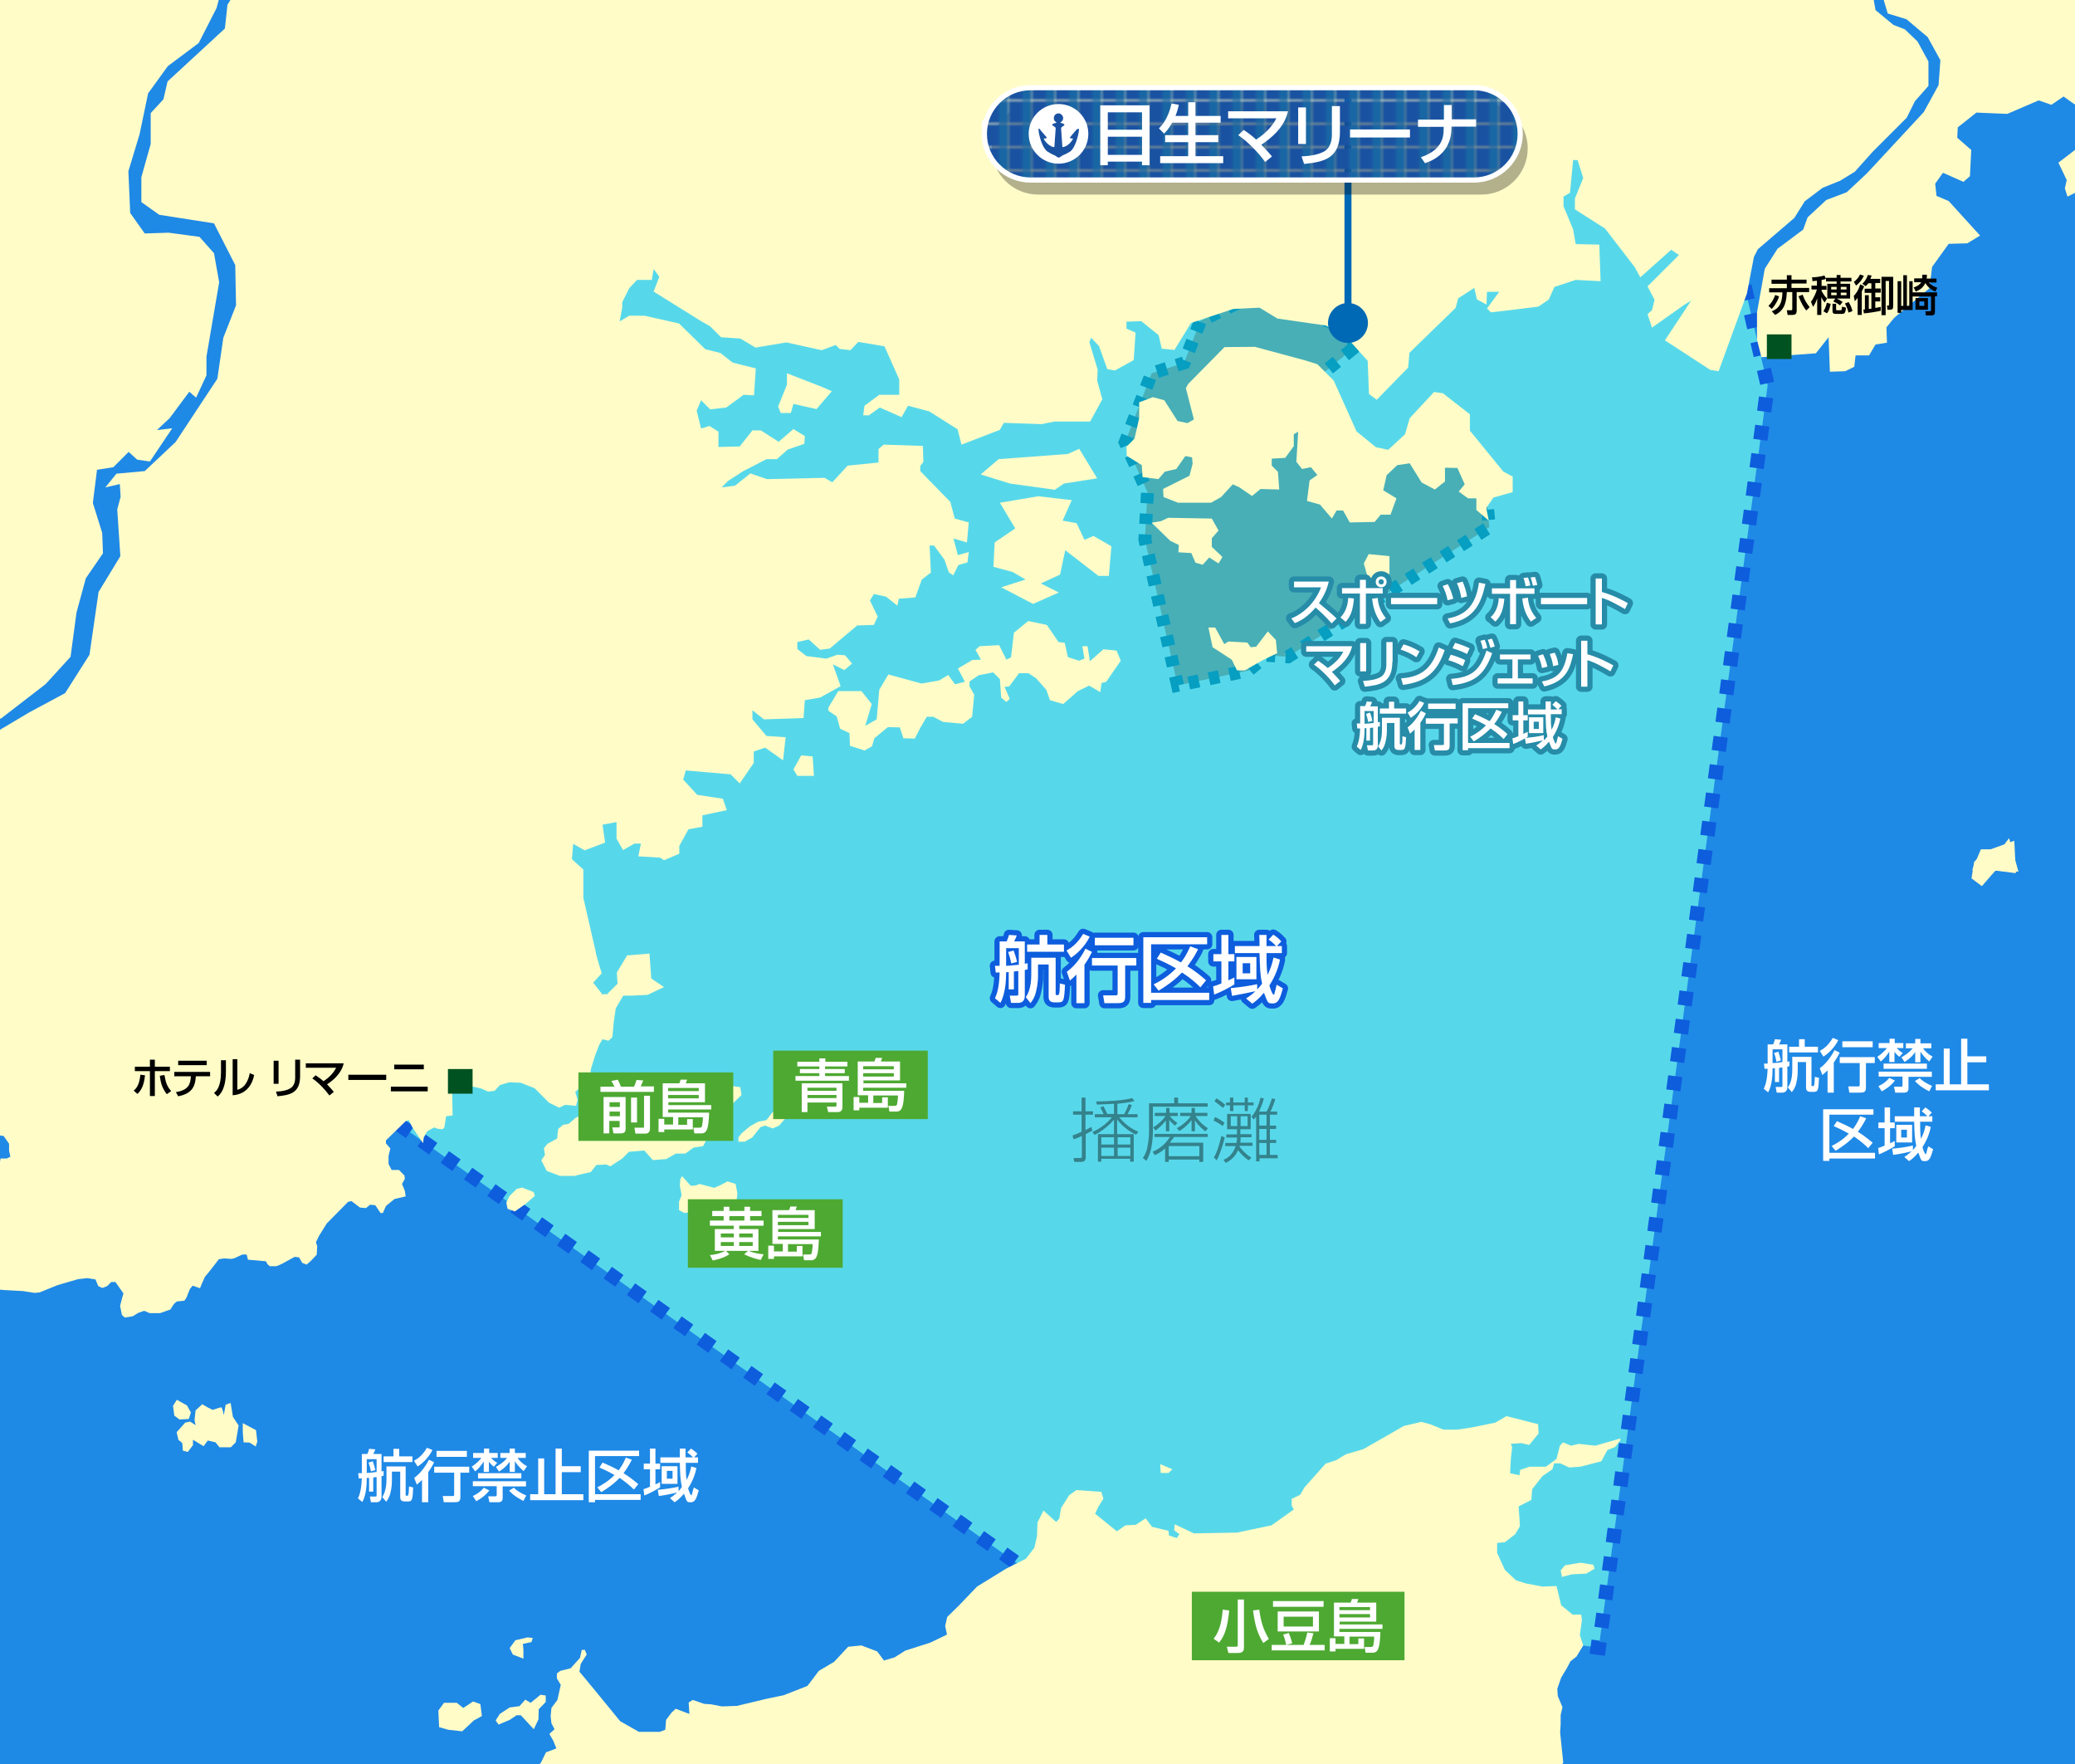 <?xml version="1.0" encoding="UTF-8"?>
<svg xmlns="http://www.w3.org/2000/svg" width="800" height="680" version="1.1" xmlns:xlink="http://www.w3.org/1999/xlink" viewBox="0 0 800 680">
  <defs>
    <style>
      .cls-1 {
        fill: #005221;
      }

      .cls-2 {
        fill: #57d8ea;
        stroke-dasharray: 5.5;
        stroke-width: 5.5px;
      }

      .cls-2, .cls-3 {
        stroke: #0d5ddd;
      }

      .cls-4 {
        fill: #48afb7;
        stroke: #069ec1;
        stroke-dasharray: 4;
        stroke-width: 5px;
      }

      .cls-5 {
        fill: #fff;
      }

      .cls-6 {
        opacity: .4;
      }

      .cls-7 {
        fill: #1966a4;
      }

      .cls-8, .cls-9, .cls-3, .cls-10, .cls-11 {
        fill: none;
      }

      .cls-12 {
        isolation: isolate;
      }

      .cls-9 {
        stroke: #fff;
        stroke-width: 2px;
      }

      .cls-9, .cls-3, .cls-10 {
        stroke-linejoin: round;
      }

      .cls-3, .cls-10 {
        stroke-width: 4px;
      }

      .cls-13 {
        fill: #4ea932;
      }

      .cls-14 {
        fill: url(#_新規パターンスウォッチ_1);
      }

      .cls-15 {
        fill: #1f89e6;
      }

      .cls-16 {
        fill: #0069b5;
      }

      .cls-17 {
        fill: #1a52a2;
      }

      .cls-10 {
        stroke: #268ca8;
      }

      .cls-18 {
        mix-blend-mode: multiply;
        opacity: .3;
      }

      .cls-11 {
        stroke: #0069b5;
        stroke-width: 2.7px;
      }

      .cls-19 {
        fill: #fffcc8;
      }

      .cls-20 {
        clip-path: url(#clippath);
      }
    </style>
    <clipPath id="clippath">
      <rect class="cls-8" width="800" height="680"/>
    </clipPath>
    <pattern id="_新規パターンスウォッチ_1" data-name="新規パターンスウォッチ 1" x="0" y="0" width="8.5" height="8.5" patternTransform="translate(146.3 228.2)" patternUnits="userSpaceOnUse" viewBox="0 0 8.5 8.5">
      <g>
        <rect class="cls-8" width="8.5" height="8.5"/>
        <rect class="cls-17" x="0" width="8.5" height="8.5"/>
        <rect class="cls-7" x="4.8" width="3.8" height="8.5"/>
      </g>
    </pattern>
  </defs>
  <!-- Generator: Adobe Illustrator 28.7.9, SVG Export Plug-In . SVG Version: 1.2.0 Build 218)  -->
  <g class="cls-12">
    <g id="size">
      <g class="cls-20">
        <rect class="cls-15" x="-374.6" y="-71.6" width="1518.5" height="1106.5"/>
        <path class="cls-2" d="M144.6,426.9l254.4,180.6,68.5,6.6,148.9,21.1,65.1-486.6-26.9-115.7-177.9-50.1-187.1,1.3-77.8,63.3-90.9,171.3s-1.3,129.2-1.3,134.4,25,73.8,25,73.8Z"/>
        <polygon class="cls-4" points="521.6 134.4 507.6 145.9 522.1 177.6 535.2 176 552.5 171.6 572.4 184 573.6 197 574.2 203.2 496.6 253.2 488.4 252.6 481.3 258.5 454 264.2 441.4 208 442.4 189.7 433.8 170.5 444 143.9 456.5 139.9 462.8 123.7 483.4 113.8 522.8 127.5 521.6 134.4"/>
        <path class="cls-19" d="M233.6,383.1l-1.3.3-3.6-4.6,3.3-3.6s-2.3-7.2-2.3-8.2l-4.8-20.9v-10.9l-4.4-4,.5-5.9,4.4,2.5,7.9-3-1-6.9,5.4-1v6.4l2.5,4.4,4.4-2.5h2.5l-1,4.9,8.4.5,1.5,1,5.9-2.5v-3l3.5-6.4,5.4-1v-4.4l9.4-2-1.5-4.4-9.9-1.5-5.4-5.9,1-3.5,17.3,1.5,3.5,3.5,5.4-7.9v-4.4l4.4-1.5,6.9,4.9,1-8.9-7.4-.5-5.4-6.4v-3.5l4.4,3.5,15.3-.5.5-6.9,5.9-1,7.9-4.4-3-8.4,4.4,2.2,3-2.5-2.7-3.2-3-.2-4.2,1.5-7.7-1-3.5-2.7v-2.7l4.4-1,4.4,4,3.7-.5,10.6-8.9,6.4-.2,1.5-3.2-3-6.2,1.5-2.5,4.7,1,4.4,3.5.5-2.7,6.4-.5,2.5-6.9,3.5-2.7-.5-10.4h1.7l4,5.4,1.7,4.9,1.7,1.2,2-4,3.5-1,.5-4-4.2,1.2-1.7-6.4,5.2,1.5.7-7.7-5.4-1.5-1.7-6.4-11.6-11.9v-2l1.2-1.5-.2-6.2-15.1-.5-2,1.7v5.2l-11.9,1.2-5.9,6.4-3-1.7-22.2.5-6.4-2.2-5.9,4.7-5.2.7,2.5-2.5,5.7-3.7,9.1-4.7h4l4.2-3.7,6.4-2.2.2-3-4.4-2.7-5.7,4.9-6.9-4.4h-3.2l-4.9,6.2-8.2.2v-5.9l-3.5-2.2-3.2,1-1.7-6.9,1.7-4,3.5,3.5,6.2-.7,6.7-4.9,4,.2.7-10.4-8.9-2.2-4.7-3.7-5.9-1.5-10.1-9.9-13.3-3h-5.9l-3.7,2.2,1-5.4v-2l2.7-5.4,3-3.2h5.7l.7-4.2,2.2,3-2.2,5.7,18.3,11.4,3.5,2,4.2,4.2,7.4.5,5.9,3.5,11.9-2,13.6,3,5.4-2,1.5,1.5,4.2.5,3-3.2,10.1,1.7,5.7,12.8v5.9h-7.7l-5.7,4.2-.5,3.7h2.2l4.2-3,8.4,3.7,2.5-4.4,8.2,2.2,10.9,6.9,1.5,5.9,14.8-5.7,1.5-2.7,14.6.5,4.9-1h13.8l4.7-8.6-2-7.2.2-4.2-3.2-10.6.7-1.7,3,3.2,3.2,8.9,3,.5,7.2-4,.7-10.6-3.5-1.5v-2.7l5.7-.2,6.7,5.4,1.2,5.2,4.9.5,6.4-10.4,16.3-5.4,10.1-.5,6.9,4.2,18.8,2.7,9.1,5.9,6.9,7.7.5,12.8,3,2.2,12.1-12.4.5-5.7,17.8-17.3,1-3.7,6.2-4,1,4.4,3.7,2,.2-4.9h4.7l-4.7,6.4,1.5,1.5,6.2-.7,12.1-1.5,4-2.7,2.2-4.9,8.2-2.7,9.6.5-.5-14.1-9.1-.2-1-5.7-3.7-8.9v-3.7l2.5-1.5,1.2-12.6h1.7l2.2,6.9-3.2,7.9v4.2l11.6,7.4,11.4,14.8,2.2,4,11.9-10.6,3,2-12.1,12.1,2.7,5.2-1,4-1.7,1.5,1.7,5.2,12.6-8.9,2.5-1.5-10.1,15.3,17.5,11.4,3.2.5,10.9-29.9,2.7-14.1,1.5-3,14.1-12.1,4-6.4,6.9-5.2,6.7-2.7,5.7-3.5,6.9-7.7,13.1-13.1,3.2-6.4,5.2-5.9v-9.4l-4.2-7.7-4.9-4.7-4.4-1.7-6.9-5.7-1.5-8.4-.5-11.6,2-5.7,2-5.9v-5.9l-1.5-2.7-4.2-1-4.9,3-1.5,3-7.7-.2-10.1-5.9-7.9-8.2-19.5-15.1,7.2-.7,9.1,9.4,2.2.5,4.4,4.2,2,.7,7.9,8.9,4.7,2,10.1-4.7,5.2-.2,4.2,2.2,3.2,4,1,6.7-2.7,6.4-1.5,7.9,1,11.9,2,6.7,7.2,2.2,8.2,6.9,4.9,8.9-.7,9.6-5.7,10.4-22,23.7-7.7,7.2-7.9,3-7.2,6.7-1.7,4.7-9.9,7.4-4.9,7.7-3,16.8v10.6l1.7,6.7,21-1.5,4.9-6.2.5,13.3,5.9-.2,3.5-1.7.5-4.4h5.2l2.5-4.2,4.4-.7-.2-5.9,3-3.7,13.6-11.4,1-8.2,6.4-8.9,7.2-.2,4.9-3-12.1-13.3-4.7-2-.5-4.7,3-4.2,7.9,3.5,2.5-2.2.5-10.1-5.4-4.7.2-4,7.2-5.7,11.9.5,12.1-5.2,4.9,1.7,4.7-3.2,4.2,3,7.7-.2-6.2,11.9v4.9l-7.7,5.9,3.2,6.7-.7,3.2,1,3.2,12.8-6.4,2.2-9.9,12.6-9.6-.2-2.5-8.6-6.7,1-3.7-3.7-8.6,1-4.2-4.9-10.4.5-4.4,1.5-2.5.2-11.1,3.5-2,2-5.4,8.4,2.2,3.2-7.7-1.5-7.2,3.2-7.4v-5.2l-6.4-5.9-4.4-5.4-4.9-.2,3.2-2.5,5.4.2,8.6,9.9,3.7,7.9-.7,6.4-1.2,4.7.5,4.4,5.9,6.4,8.9,4,.5,4.2-13.3,1.5-1,14.1,4.9,4.7.2,7.9-4,3.5-1,6.2,4,5.7-2.7,5.2,6.2,8.9.7,16.8,2.7-.2,12.6-9.9-.2-7.4,3.5-4.9-1.7-5.9,1.7-1,4,1,4.4-5.2h3.5l2.5,5.4,4.7.2,2.7-6.9,2.5-4.9,5.7.5,1.5-3.5,6.4-5.7,4.7,3.2-4.2,8.2,1.5,3.5,5.9,2.2,1.5,4.4-4.9-2.2-2.5.7,2.5,7.4-1.2,3.7,2,2.2,3.5.2,4.7-5.7h3l3.2-11.6h5.7l6.7-8.2,4.7-2,4.7-9.6,3.5-2,2.2-6.2,4-1.5,3.5-6.7,4.2-1,2.7,3.2v5.4l4,4,.5,5.2,7.9,1,5.4,5.4,1,6.7,3,.7,7.9-4.7,9.9-2.5,5.7,2,3.5.7,4.9,4.7,7.2-4,.2-3.5,7.2-4.7.2-5.7-2-2.7-.2-3.5,2.5,4.2,3,4.2-.5,5.2-7.7,4.4-2.7,6.4-3.2,5.2,1,9.6,9.4,5.4,3-.2,4.4-23.2,2.5-17.8,4-15.1,3.5-5.4-1.7-12.6-9.9-13.1-6.2-9.4-12.4-11.4-2.2-7.9,4.4-.2,2.5,6.9,10.6,9.6,2.2-.2,7.4,5.9,8.4,10.9,1.7,6.4,3.2,1.7,4.7,2,6.4,10.4,8.4,6.4,1,5.4-1.7,3.5-6.2,9.4-.5,6.4,5.9,7.2,8.9,4,7.9-2.7,18.5-8.2,5.4-5.9-4.4-10.6-5.7-4.7,4,.5,4.7,5.7,5.2,8.4,2.2-1.7,2.5-4.4,1.7,4.4,3.5-.2,4.2-3,2.7-14.6,4.2-6.2,6.7-6.2.2,3.7-8.6,8.6-3.5,14.6-3.2,5.9-8.2,3.5,6.4,18.5,18.5-9.1v-95.1H-375.3l5,881,8.2.2,8-1.4,5.7,1.7h10.5c0-.1,3.7-1.5,3.7-1.5l4.4,1.7,3.2,1.5,8.6,9.1,3.3.5,2.1,1h5.3l2.7-.2.6-2.6,3.5.5,1.1,1.6,2.5.2,4.2,4.2,2.7-1.6,13.6-1.4,3.1-3v-1.2c.1,0-4.2-.4-4.2-.4l-2.7-4-.5-3.2h2.2c0-.1.6-1.7.6-1.7h3.5l3.6,4.3,2-1.7,2,1.7-1,2.8,1.7,2.3v2.6c-.1,0,3.8.7,3.8.7l2.1.4.4-1.9h3c0-.1.1-2.5.1-2.5l.6-3.7,2.7-1.1,9.8-1.2v-2.7c.1,0-1.4-3.7-1.4-3.7l-.2-10.7,1.4-1,.7-2.7-1.5-3.1-1.9-1h-2.8c0-.1-1.4-4.3-1.4-4.3l-2.5-5.4-1.2-.7-2,3.2h-1.7l-.7-1.5,1.4-2.6-.5-3-2.6-4.4-1.4-2.5.2-1.9,9.6-2.3v-2.1l-2.1-5.6-1.1-3.2.7-2.7,4-3.2,6.8-2.2,2.3,1.1,1.6-1.7,5.8-4.7.2-1.4-2.7-2.3-1-2.5.2-1.6,3.3-.5,1.4,1.4-1,2.5,1.2,1.2,1.7-2.1,1.7-2.7-1.6-2.6.2-7.5,1.9-.6,4.1.5.2,5.3,4.4.4.9-1.2-1.5-1.4v-3.2l1.6-1.2,1.7,1.7h1.6l.2-5.9,4.4,6.8,4.6-.2,4.1-3.1,2.2-4.3-1.2-.2-.2-1.5-.6-3-1.1-.2-1.6-4,.9-3.2h-2c-.4,0-3.5-1.9-3.5-1.9l-1.9-1.7,1.6-2.7-3.6-.9-2.3-3.5v-3.2c.1,0-1.5-.5-1.5-.5v-2.3l2.1-.9,5.3-5.4.4-2,2.5-7.7-.2-1.7-9-2.7,1.2-4.3,1.7-2.3,2.3-1.9,3.5,1.4,1.6-1.7v-2.2c.1,0-.9-.9-.9-.9l-4.1-7,5.1-3.2,1.5-4.3,4.9-3.5,4.9-3.7,2.7-4h3.6c0,.1,4.9-1.9,4.9-1.9l8.8-4.6h4.3l2.8,2,7.3,1.9,6.1,1.9,2.5,2.6.2,7,2.6,1.5,2.6,4.1,1.5,5.8,2.6,8.6h1.7c0,.1,3,1,3,1l2.6.6,2.8,3.6,2.7.7,2.8,3.8.9,3.7,3.3,3.7,1.1.2v-3.1c.1,0,3.3-.2,3.3-.2v-1.5c.1,0,1.1-2.6,1.1-2.6l-1.2-.4.7-1.2,3-1.9v-2.5l-1.7-2.3h-2.5c0-.1-1.9,1.2-1.9,1.2h-3l-2.3-.4v-1.7l1.5-.5,1.6-2.7-1-1.1-1.9.2-1.1,2.1-1.1.6-2-1.4-.6-4.1-2.6-.4-.2-10.4h-2.3l-1.7-.7-.9-5.9,1.6-2.1h4.9l4.4-1.5.6-1.4-2.1-1.4-8.2-6.4-1.2-1.9,11.1-27.2.7-1.7,3.3.4.7-1.2,2.7.9.9-1.6,5.7-7.7,2.7-1v-2.5h2.6l4.4,1v2.5h1.9c0-.1.4-3.2.4-3.2h.7l2.6,1.1,1.7,3.1,1.1,2.6-2.8,2.1v2.1c-.1,0,2.6,3.1,2.6,3.1l2.3,1.7,4.3-.2.9-1.9,1.7-.2,2.2-1.1.2-2.4-1.6-.8-1.3-1.3.8-3.6,2.6-6.3,4.9-4.6h3l1.5,2.3,2.3.3,3.3,3,3.1-.3,1.3-2.1.2-2.5-3.8-.5-3-.5.8-8.2h2.8l2.3-3,4.4.2-.2-1.6-3.8-.3-2.6-1.2-1.3-5.3,1.8-2.3.5-2.1-3.1-3.6.3-1.8,1.3-8.6,5.4-11,1.7-1.6,3.9-1.8,1.3-2.1,4.3-.8,4.3-2.8,3.7,1.6,4.8-.8,2.8,1.2,1.6-1.5.7-2.1-1.3-1.6-3-2.1-1.1,1.3h-1.2c0,0-1.2-1.8-1.2-1.8l-2.2-2.6-2.2-1.1-.7-1.9-1.8-4.4.9-.8,1.3-1.7-.6-9.5-2.6-2.9-.7-4-4-4.1-2.7,3.5h-1.9l-4.2-11.1,1.2-.9.5-2.6-2.2-3.7-6.4-.8-1.2.8-4.8-2.8-9.2-.2-15.7,2.8-5.1.2-2.5.8-.5,2.8-5.9,4-5.1.5-3.8,1.5-.7,3-9.4-1-.2-2.1-4-2.3-9.6,1v3.1l-3.6-1.3-.5-1.5-7.2-2.1-27,2.6-7.2,4.1h-2.8l-.2,1.8-6.6,4-3.6,1.2-.7,2.3-1,1.5-3,1.2v2.3l2,3v3.6l-.5,1.2-4.8.3-5.9-7.1h-1.2v1.5l2.1,2.1-.3,1.6-.5,2.6-8.1,9.7-10,10.4v1.2l1.5,2-.7.3-3.1,2.8-5.6,13.3.2,12-1.8,3.3-.3,1.6,2.1,1.5-.3,2.8-.3,4.3-2.3,2.3v1.5l-5.4,6.1-1.8.2-3.8-8.1-5.1-7.2-1.6.3-20.1,32-42.7,23.7-1.3,11.4-2,6.3-.7.3.2-4.4-.7-7.4-1.5-3.3.3-1.8,3.1-2,36.7-20.3c4.7-34,10.5-45.8,13.1-50.9,2.6-5.1,5-5.6,7.5-7.3,0-13.3-3-18.9-15.8-18.5-12.8.4-23.1,9.7-27.1,13.1-4,3.4-13.5,11.9-13.5,11.9,0,0-9.5,5-10,5.8s-1.1,1-3.5,4.4-11.7,4.6-15,4.7-8.9-.2-8.9-.2l-.6-2.6s.3.5,9.8.5,10.3-3.4,12.1-5c1.8-1.6,19.9-16.8,29.2-26,9.3-9.2,20-12.4,22.8-12.8s5.4-1.4,5.4-1.4l4.3-1.3.7-2.5s0-2.4-1.8-6c-3.2-6.2-6.9-7.3-12.4-7.9-11-1.7-13.9-9-17.3-12.8-3.4-3.8-7.6-10.1-7.7-13.9-.2-8.6,2.1-8.6,2.1-12.4.8-8.6-2.7-6.5-2.3-14-.2-5.8,6.1-9.7,6.3-18.4,0-1.6-.6-6.1-7.4-10.8-7.7-6.3-18.5-2.1-21-2.1s-12.4-1.9-12.4-11.9c-.2-12.2-8.1-11.8-8.1-11.8,0,0-8.7-3.9,0-2.1,8.7,1.8,9.6,8,9.6,14.2s7.3,9.6,10.7,9.6c12.7-3,18.5,0,21.7,2.1,3.2,2.1,9.1,6.3,9.2,11,0,11.5-5.5,14.6-5.5,19.6s2.9,8.8,2.9,10.3,0,3.2-.2,12.4c-.2,9.1,2.6,9.7,2.6,9.7l8.9,10.1,2.6,2,4.2.8,45.4.3,4.3-1.8,1.8-.2,3,1,9.5-2,2.5-.7,9.6,10.3,1.4-1.7v-.9h-1.3c0,0-13.1-13.5-13.1-13.5l4.2-2.6-7.7-11.2,3.3-2.6,3,1.6,2.1-1.6-1.9-2.2,5.8-4.3,9.7,13.9,3.2.2,10-2.9,8.8-2.7,2.3-1.8v-1.8c0,0-3.7-5.8-3.7-5.8l-12.4-17.1-6.4-10.9-3.8-7.9-7.2-9.2-5.8-5.8-5.3-7.3-3.1-6.1-5.4-6.2-9.1-8.4-4.3-3.2,5.9-.4,12.4,8.8,4.1,4.1,1.5,3.2,2.1.9,1.2,4.9,3.9,4.1,10.9,12.4,16,21.3,18.6,23.8h3.7v3.5l4,2.8,8.7-.2v-1.3h-3.7l-3-5,1.1-1,2.1,2.8,2.3-1.6-1.7-2.7,1.4-1.2,4.2,5.9,3.5-2.9-3.9-5.4,2.5-2.1-2.3-3.4,12.5-7.6-.2-1.7-3.5,1.5-1.8-7.3-3-11.2-2.3-12.2-.3-13,.7-19.8,5.9-.5-.9,29.1,1.3,2.4,3.3,10.5,1.7,5.4,7.3,9.2.9,1.5-2.8.6-2.8.7-1.1,1.3.9,1.7,7-3.9,2.7-1,6.1.2,10.6.8,7.6,2,14.3,3.3,11.9,3.4,10.9,5.7,6.5,1.9,4.3-.8,3-3.9,1.2-3.3,3.9-10.4,1-5.1-.7-5.6-7.1-21-2.8-10.2-2.2-9-.2-5.1-2-16.8,4.3-12.5,12.8-11.9,18.8-11.2,13.2-11.2,5.9-14.2,6.9-11.2,10.2-3.6,17.1-13.2,9.6-10.5,2.3-17.1,3.6-13.2,6.6-9.6-.3-7.9-3.6-11.5,1.6-12.8,6.3-1,5.9-5.9,3.3,3,4.9.7,8.6-12.8-5.9.7,4.9-4.6,7.6-10.2,2.6,2.3,4-8.6v-7.2l4.9-28.7-2-11.2-5.6-6.3-11.9-1.6-9.2.3-5.6-7.9-.7-16.1,4.3-14.2,3.3-15.8,7.6-10.5,11.9-8.9,6.9-13.5,4.6-17.1,13.8-10.2,18.1-2,11.5,1.6,12.2.7,9.9-5.6,6.3-11.9,2-13.5,2.6,10.5-1.3,11.9-3,5.6-10.5,4.6-10.9,2.3-14.5-2-22.4,4-6.6,9.9-5.3,2.3V-1.8l-2.3,3.6-1,9.2-22.1,20.4-1.6,6.9-4.9,5.3v11.9l-3.6,12.8v9.6l6.9,4.9,21.1,3.3,8.2,16.1.3,15.5-4.9,12.5-2.3,15.8-16.1,24.4-11.9,11.2-10.9,1-4.3,5.3,5.6-1.3.3,4.9-1.3,4.9,1.2,18-8.4,13.8-3.5,24.2-9.4,14.8-13.8,7.4-13.3,7.9-6.9,7.4-5.4,18.3-13.3,10.9-19.3,10.9-8.4,9.4-4.4,20.8,2.6,8.4,2.2,11.3,2.4,8.6,1.9,7.7,1.3,4,2.8,1.8v1.8l2.2,14.7,1.6,12.4,1,6.3,2.5,3.7,2.1,4.1,1.8,6.6.2,6.8-1.5,1.7-.2,1.6h3.1c0,0,3.4,3.3,3.4,3.3l1.6-1.5,1.1-2.6,2.6-3,.7-1.4-3.9-4.6.8-2.1,2.7-2.6,2.1-1.2,1.5.5,2.1,2.3,2-.2,2.1-2.5,3.4-2.6,2.3-1.4.2-2.5-.2-3.1-2.1-4.1-2.4-4.1-.9-4.3v-6.3c0,0-1.5-8.4-1.5-8.4l-1.9-7-.7-6.7.9,1.6,2.6,9.1,2.1,9,1.5,8.4,2.1,6.8,3.5,6.6,2,2.1,1.5-.3,1.7-1.3,2.2.3,2.1,3v2.7l.5,2.3-1.4.7H.2c0,0-.7,4.4-.7,4.4l-1.5,2.1h-2.1c0,0-1.9-2.2-1.9-2.2l-1.8-1.2-1.2.8-1.2,3.5-1.5.2-6.6,13v1.6c0,0,4.1.4,4.1.4v.9l-1.2,1.1-1.6.3-1.1,3.1-.4,5.6v4l2.1,7.6,1,.9,8.8.7,1.3,2.5,1.2.9,5.8.5,7.2.4,4.5.7,1.9-.2,6.9-2.8,7.9-2.3,3.6-.4,3.1.5,1.1,2.6,1.6.7,1.8-.7,1.6-1.6h1.6l3.1,4.4-.5,1.7-.8,3.1.7,3.5,1.1,1,3.1-.5,2.1-1.3,2.3-.8,2.1.9h4c0,0,4-1.4,4-1.4l1.4-2.2,1.1-.9,2.9-.3.8-1.2,1.3-3.3,1.1-1.3,2.8,1,.7-1.7,1.2-2.7,1.6-1.9,3.8-4.9,2.1-.3,2.6.2,1.1-.2,3.3-1.5h1.6l.5,2,6.9.6.7,1.2.8.7h2.6c0,0,2.1-.9,2.1-.9l4.9-2.7,1.7.2,1.2,2.1,1.7.7,1.5-1.3,2.4-2.5.2-3.3-.5-1.5,1.2-2.5,3-4.8,8.2-8.3,1.3-.3,3.3,2.5,2.3.2,1.6-1.3,2,.2,2,3h.9l1.2-2.7,3.3-2.7,4.3-1-.3-2.1-1.1-2.7,1.1-2-.2-1.3-2.1-2.1h-2.8c0,0-1.2-2.3-1.2-2.3v-3.1c0,0,.7-2.9.7-2.9l-1.7-1.9v-1.2c0,0,7.6-7.4,7.6-7.4l1.2-.4,1.4,2.8,4.1,6.1.3-2.4,1.3-2.2,2.7-1.5,1.2.5,2,.2.7-.6.7-4.4,2.5-.3-.2-10.5.7-.7,1.1-.6,4.1.2,5.3,1.2,2.7,1.2,2.5-.3,2-2.2,3.7-1.1,4.4.2,5.3,2.1,5.6,5.6,3.9,1.9,2.3-1.1,4.2.4.6-2.3-.9-3,3-3,2.7-2.6.3-3.2,1.6-5.2,1.6-4.2,1.3-2.2,2.3.6,1.5-1.4.5-5.6.8-5.5,2.9-4.9h3.5s5.9-.3,5.9-.3l6.3-3-4.9-3.3-.7-9.6-8.6.7-4,6.6.3,4.3-4.3,4.3Z"/>
        <path class="cls-19" d="M228.7,427.5l-6.9,3.5-2.5,2.2-2.2.4-1.9,1.6-.4,3.7-3.7,2-1.4,1.7.4,2.6-1.4,2.1,2.1,4.1,5.1,1.9h5.7c0-.1,6.2-1.5,6.2-1.5l2.1-2.7,3.8-.2,1.6.7,4.6-3,2.6-2.6,5.9-.5,3.3,3.7,5.2-.4,3.6-2.1h3.7l3.2-2.3,3.7-.6,1.7-3.3,4-4.4.7-2.3,1.9-1,3.3-5.6,3.2-3.1-.5-3-2.7-.4-2-1.7-3.2.2-.2,2.2h-4.6c-.4,0-6.4,1.4-6.4,1.4l-2.6,2.6-5.2-1.1-2.6,1.7-1.2,4.9-2.5,1.9-7.9.2-3.3,3.1-4.3,2.7h-5.2c0,.1-3.6-2-3.6-2v-3.1l.7-1v-3.2Z"/>
        <polygon class="cls-19" points="205.7 459.5 201.3 457.8 199.2 458.3 196.4 461.1 195.2 463.6 195.7 466 198.5 467 202.5 464.2 206.2 461 205.7 459.5"/>
        <polygon class="cls-19" points="289.1 434.2 286 436.8 284.7 438.4 284.7 440.1 287.1 440.1 290 438.5 293.2 434.5 295 433.9 297.9 435 300.4 433.9 303.3 430.5 304.1 427.5 301.3 426.6 297.8 428.8 295.5 431.8 292.3 432.4 289.1 434.2"/>
        <polygon class="cls-19" points="263 453.4 266.3 457.1 268.2 457 269.7 456.4 272.4 457.1 275.3 457.9 277.9 456.8 280.5 455.4 283.6 456.4 284.3 460 284 462.5 282.2 464.6 279 464.6 279 468.8 277.1 469.1 275.5 466.7 273.5 466.9 270.5 467.5 270.3 470.2 270 471.7 268.4 469 268.2 465.8 266.4 467.3 263.9 467.6 261.8 466.5 261.8 463.2 262.8 460.8 262.1 457.1 262.3 454.5 263 453.4"/>
        <polygon class="cls-19" points="68.2 539.6 66.7 541.9 67.2 545.7 69.2 547.2 72.8 547 73.6 544.5 72.1 541.8 68.2 539.6"/>
        <path class="cls-19" d="M78.1,541.2l-2.7,2.5-.4,3.7.4,2-2.1-1.4-1.9.4-3.3,3.7.7,3s1.5,1,1.5,1.4.2,2.7.2,2.7l1.9.5,2-2.6v-2.1l4.1,2.5,1.6-2.2,3,.7,1.5,1.9h4.4l1.9-1.9,1.1-6.5-2.2-3.3-.9-5.4-1.9.7-.7,4s-.6-3-1-3-3.3,1-3.3,1l-2-1-1.9-1.1Z"/>
        <polygon class="cls-19" points="93.6 548.6 93.6 552 93.9 556 96.2 556.1 98.6 557.6 99.2 555.7 98.7 551.3 93.6 548.6"/>
        <polygon class="cls-19" points="-16.5 896.4 -14.5 891.8 -12.7 885.4 -10.7 878.8 -6.6 875.5 -3.1 872 0 873.4 2.5 873.9 6.7 881.6 7.1 890 5.3 898.6 3.8 902.5 -.2 907.1 -6.1 907.1 -11.2 909.6 -13 913.7 -14.2 915.5 -17.3 914.1 -16.5 909.4 -16.5 904.5 -17.1 898.9 -16.5 896.4"/>
        <path class="cls-19" d="M-25,737.1l-5.3-.2-4,.7-3.5-3-1.8.8-2.6,4.4-.2,3.8,1.3,2.1-2.8,5.1-4.6.3-3.3-1-1.3.3-.5,3.1s1.2,2,1.2,2.5,2.1,2.8,2.1,2.8l.5,3s3.5-.8,4-.8,4.1-1.8,4.1-1.8l4.6,2.6,2.3,3.8-3.3,3,1.8,1.5,5.8-.3,9.7,7.2,6.6,1,9.9,4.1H.2l1.5-1.3,9.1,2,7.4,7.2,10.4,11.9,10.4,7.1,5.1-3.3,3,.8,2.8-6.1,3.3-1.5,2-5.4.8-6.9,6.1-9.7,12.5-9.7,1.6.5,1.8-1.3.8-4,3.3-3.3,3.5-5.3-2.1-6.1v-2.6l2.8-4.1v-1.6l-2.6-4.3-.3-2.8,2.6-3.3-1.6-1.5-5.6,2.5-1.5,1.6-.8,1.6-8.7-.8-4.4-1.6-11.5-10.1-1.3-2.1,2.1-4.1-1.2-2-4.9-4.6-4.3-.2-5.8,3.6-5.1,3.6-2.6,1.2-8.9-.3-3.5-.2-3.6,2.5-4.4,5.3-4,.3-3.1,1.8,1.3,2.5-1.3,3.3-2.6,2.5-1.6-.5-1.3,3.6-5.4,2.1-9.1.5-5.9-2.5Z"/>
        <polygon class="cls-19" points="98.8 758.7 96.2 760.5 97.8 765 94.7 769.4 96.4 773 99.2 772.7 103.1 773.9 108.7 775.3 111.2 776.3 118.3 772.9 123.4 770.7 129 767.3 130.1 764.5 130.6 762.2 134.6 759 134.3 756.4 135.6 753.9 132.1 751.8 127.8 752.6 127.8 756.1 121.7 758.5 116 753.9 115.8 756.1 108.9 757.2 105.9 761.2 101.6 760.7 98.8 758.7"/>
        <polygon class="cls-19" points="203.4 631.2 198.7 632.3 196.5 635.3 197.7 637.8 201.8 639.4 201.8 636 201.6 633.7 204.9 633 205.4 631.4 203.4 631.2"/>
        <polygon class="cls-19" points="182.4 655.9 178.6 658.4 176.1 656.4 171.2 656.4 169 659.4 169.3 665.8 172.8 666.8 178.2 667.4 182.7 663.2 185.8 661.5 185.2 656.9 182.4 655.9"/>
        <polygon class="cls-19" points="208.4 653.3 204.6 656.4 202.5 655.2 200.3 657.7 196.5 658.2 192.7 660.7 191.1 663.2 192.2 664.8 196.5 663 199.2 661.2 200.8 661.2 205.8 666.6 207.6 662.8 207.7 658.9 210.4 656.1 210.4 653.6 208.4 653.3"/>
        <path class="cls-19" d="M214.7,647l1.5,2.5-1.3,5.8-2.3,3.1-.3,3.1.3,2.8,1.2,2.3-2,1.8,1.5,2.6,1.2,3-4,1.5-2,4.1-4.8,3.5-1.8,1.2-3.5,4.9v2.8l-5.6,2.5-.7,2,2.6-.7,7.6-2.8,1-4.1h3l4.1.8,3.8,6.8-.5,4-3.1,1.3,2.1,6.3,1.8.8,3.5,3,7.4,12.5,4,2,3.6.3,3.1,6.3,4,4.1,3.3,2.3,3.1.8,3.8-1.5.8.8-4.6,2.6-2.8-1.6h-2.8l-4.3-1-3.5-1.8-6.8-4.4-2.8-1-1.6.2-1.3-4.8-6.6-3.6-3.6,1.8-2.1.5-2.5.7-3.1-2.3-2.3,2.5-5.1-.2-1-.8-4.8,4.9-7.4,12.2-3.1,3.6-3.1,1.5-5.6,9.4-2.6,9.6-.7,7.9-2.3,3-2.8,1,.3,3.3,2,.3,4.4,4.4,1.2-.3.3-2,2.8-.2,5.9,8.1,4.1,9.1v4.6l5.9-4.1,2.6.2,2.3.8,2.1-1,.5-2.6,4-1.6,3.1.2,3,3.5,4.4-1.8,2.3-3,3.8-1.8,2.3-7.9,2.1-4.4,2.8-2.5-.8-5.8,1.2-2.8,5.3-4.6,6.1-1.8,1.3,2.8,6.4-.3.8,2.1,1.5-1v-3l2.6-2.8,1.3-3,4.8-.8,1.6.5,3.5,3.6,1.3-1.3-2.5-4.1,1.3-2,1-1.6.3,2.5,2.1-.2,3.1-2.8-2.8-5.3v-1.8l2.8,2.1,3.1-2,5.4-.3,3.6,3.8,4.8,1,4,2.5v1.6l-.8,1.2,1.5.7,2.1-1.5,2.5-3.3,5.4-1,5.6,1,4.9,1.8,4.1,6.9.7,3.3-1.3,2.1.2,3,3.5,4.4,2-1.5h2.8l.7-3.3,2-4.9,4.4-3.6,4.6-.7,1.5.3,2.5-1.5-1-2,2.5-1h2.1l-1.5,2.3v1.3l4.6,1.3,2.3-.3,5.4,6.3-1.6,3-.2,2.3-3.8,1-2.6,3.6v4l1,3.8,2.5.7,4-2.3,3.3.2,2.5-1.8,3.3,4.1,1.6,6.1-1,3.1h-2.1l-1,2.6.5,3.6,1.5-.7,1.8-1.5,6.6,1.3,2,10.9-9.1,6.4-.2,2.5.7,4.3,1.5,7.7-5.4,4.6-1.8,4.4-.2,4.4-6.1,4.1-7.2.5-4.1,1.8-4.4,4.1-2,4.4,2,3.5,8.9,1.8,6.4-1.2,6.6-2.8h2.1l2.1,3.6,1.5,10.9-1.5,4.4-2,2.3h-3.1l-1.3-1.8-.2-2.5-1.6-2-1.6.3.7,1.6.5,3.3-1,4.4-3.6,1.5-5.9.8-4.8,1.8-2.1,1.6.5,3.1,2.6,3.8,6.1,4.9,1.3,5.3,2.6,8.4,2.6,1.8,6.8.8,10-3.1,7.4-5.8,4.4-1.8,3-6.4,2.6-1,4.8-5.1-.7-2.5-5.3-1.3-2.8-3.8v-4l1.2-2.1-1.3-2,4-7.6,2.3-2,2-2,1.5-3.8-.3-7.4,3.6-5.4,2-.5,3.1-.2,3.1-3.8v-4.1l7.4-8.9,2.8-1.2.8-1-1-3.6-4.6-5.1-.7-4.4,2.6-5.6,8.7-9.7.2-2.6,3.3-4.3,1.2-8.6,1.5-2.8,9.4-2.5,6.6.8,4.3-2.3,4-3.5,6.1,2,5.6-6.6,6.9-1.8,7.1-4.1,1.5-2.6,4.1-6.6,4.1-.7,3.5,1v2.5l4.6,3,4.4-1,4,.7h4.8l4.9-1,7.2,1.8-3,3.1,1.6,1,2.5-.3.8,2-3.6.2.5,3.1,5.9,4.6,1.5-1,1.3.7.2,1.2-2,1,.3,5.6,3,.5v2.5l-1.6,4-2.8,1-1,1.5.8,1.8,3,.8-.2,2.6-3.1-1-1.2.5,1.3,2.6,2,3.5-1.6,2.3-1.6.2-.3-3.5-2.3.5-1.8.5-5.3-4-2.5-3.1-4-.2-3.5,2.8-3.8,4.1-5.6,1.3-4.4-4.1-2.6-3.5-1.8-1.6-1.5,1.2-.2,3.3-2.6,1.5-4.6-.8-4.1-2.6-3.8,1.2-.2,2h-4.4l-3.3.5-2.8,2.6-.2,7.9,2.6,9.9,2.8,3,3.1,3.8-.8,4.3-4.1,5.9-2-.7-4.9-5.3s-3.5-.8-4-.8-2.8,1.8-2.8,1.8l1.6,4.4,3.5,5.1,2.6,1.6,3,2.1.7,1.6,2.1-.8,1.8-6.6,5.6-4.4,5.1-.7h4.4l4.3-5.3,7.1-4.3,2.1-4,.8-5.6v-4l7.6-4.4,1.8.8,4.9,5.4,2.8-.5,3.3.5,2.3-1.5,3.3,2.5,1.8.8,5.6-4.9,3.8-2.1,3.6-.3,2.3,2.6-2.1,1.8,4.4,1.8,2.1,3.6,1.3,5.6,1.6.3.2,3.6,1.3,2.5,5.1,1.5,3.8,6.3.7,2.8-1.8,2.6.7,5.9,4.8,8.9,1.2,4.4,6.4,5.8,3.5,1.5,2.5-.3,1.3-4,1.6-9.6-1.2-4.1-5.9-9.9-1.5-7.6,1-6.1,2.3-3.8,3-.2,3.1.3,5.1-5.9,1.2-.3,2.1-4.4,2.5-4.1,7.6-9.6.2-7.9,3.1-5.4.2-4.3,4-6.1-4-4.4.8-2.3,5.1-6.9-.7-4.8-3.5-2.1-5.1-1.2-1.6.7-2.5-2.1-1-6.3-2.6.7-2.8-.8-2.5-8.9,1.2-2.5-.7-2.3,1.5-5.4,3.6-2.1,2.8.8,7.2-2.5,3.3-.5-3-5.6.7-8.4-.8-3.3-5.4-3.5-.2-3.3,2.3-9.6,2-2.3,5.1-2.3,3.5-.7.2-4.1,4.3-5.6-1.2-11.7.2-3.1v-3.6l.7-3-1.8-4.3-.2-2.8,1.5-4.3,2.1-3.5,1.5-2.8,2.3-1.8,2.6-4.3-1.3-4,.8-5.8-.3-2.1h-3.3l-4.4-3.6-1.8-7.4-5.4.2-6.4-1.2-3.8-1.2-4.3-4-3-6.6v-3.8l3-.3,4-3.1,1.8-3.1-.5-7.6,4.9-2.5.3-4.1,4-5.1,3.8-2.6.7-2.3h2.3l3.5,1.6,4.3-.3,8.1-2.1,2.3-4.3,3-1.2,2-2.6v-.7l-9.6,2.8-6.4-.7-3,.7-3.1-1.3-1.2,1.3-1.3,5.1-4.1,3h-6.3l-3.6,1.2-.3,2.1-3.6-.8.3-5.6.5-4.4-.5-1.3,4-.3,3.1.7,3.6-4.4-.2-3.6-12.2-3.1-4.3,2.5-6.3,1.3-3.6.7-4.8.7h-5.3l-4.9-2-3.6-1-6.8,1.6-6.6,3.8-8.9,5.1-6.8,2-3.8,2.3-4,1.3-8.2,9.2-1.6,2.8-3.3,1.6v2.6l.8,1.5-8.6,6.1-13.3,2.8-16.6.3-7.4-3.5-.2,2.3,2,1.5-1,1.5-3-1-.2-1.8-6.3-1.5-2.5-3.3-3.8,2.5-4,.2-3.3,2.3-8.4-6.8,1.2-2.5,2-3.3-.8-2.6-9.6-.7-2.8,2-3.1,4.9-.7,4.1-1.2,1.3-4.9-4.4-2.3,4.6-.2,5.3-1,4.4-3.3,4.3-7.6,3.8-11.2,6.9-7.1,7.4-4.4,4.3-.8,3.5.7,3.3-6.4,3.1-9.7,3.1-4.1,2.6-4.1,1.2-2.6-3.5-6.1-2.3-5.1.5-5.4,5.8-5.9,3.5-4.4,5.8-9.2,3.6-6.3,1.3-11.7,2.8-5.8.2-4.1-.8-2.8-.2-4.3-1.5-1.6,1,.3,4.4-5.3-2-1.6,1.5-2.1,2.8-.3,3.8-2.1.8h-8.1l-7.2-4.1-9.4-11.5-6.3-7.6.5-3,2.3-3.6-.7-1.8h-1.2l-.7,3.1-3.6,4-4,1-1.3,1v1.5Z"/>
        <polygon class="cls-19" points="609.4 602.4 603.4 603.4 601.7 605.4 602.2 607.9 605.9 606.9 611.6 606.6 614.8 604.7 614.3 603.2 609.4 602.4"/>
        <polygon class="cls-19" points="582.4 855.2 578.7 856.7 584.4 863.1 587.6 863.9 590.1 860.9 585.7 856 582.4 855.2"/>
        <polygon class="cls-19" points="535 838.4 533.5 838.2 531 840.2 526.6 841.4 529.3 842.9 535.5 842.9 539.4 841.6 539.9 837.2 538.7 836.7 537.2 839.4 535 838.4"/>
        <polygon class="cls-19" points="259 774.7 259 777.6 256 778.9 254 780.9 251.8 780.9 251.8 785.6 251.8 789.5 253 787.8 257.5 784.6 260.4 781.8 262.7 776.2 259 774.7"/>
        <polygon class="cls-19" points="447.3 564.4 447.5 567.8 450.5 567.8 452 566.4 447.3 564.4"/>
        <polygon class="cls-19" points="227.6 961.5 226.8 966.7 226.8 973.4 228.3 979 231.5 980.3 234 981.3 233.8 970.9 231 962.5 227.6 961.5"/>
        <polygon class="cls-19" points="130.5 902.7 124 908.4 124 914.5 128.5 916.5 132.2 915.5 132.4 910.8 136.2 907.9 135.2 905.9 130.5 902.7"/>
        <polygon class="cls-19" points="152.2 925.7 148 931.1 152.5 930.1 155.9 931.6 155.9 927.6 152.2 925.7"/>
        <polygon class="cls-19" points="119.8 924.9 118.1 929.1 118.1 931.4 124.5 930.9 125.3 929.1 119.8 924.9"/>
        <polygon class="cls-19" points="88.2 919.7 84.8 923.7 84.8 927.9 87.5 929.6 89.4 938 87 944 81.8 945.2 79.1 944.7 74.9 951.4 77.8 956.3 84.8 955.8 89.7 953.3 93.4 953.3 96.9 948.9 100.1 944.9 100.1 941.7 93.4 930.4 93.4 925.4 93.6 921.5 88.2 919.7"/>
        <path class="cls-19" d="M59.3,1043.5c-.2-.7,1.5-8.6,1.5-8.6v-4.2l-1.5-5.9.7-12.8,1.2-10.9.5-6.9h3l3,4.2.7,2.7,12.1,8.4,7.2,9.9,6.2,6.7,9.6,17.3,11.9-1.2-3.7-11.6-1.5-8.2,2-9.6,6.9.7,4.9-2.7,1.5-4.9,2.5-11.9,1-6.9,2.2.7v4l5.7-3.2-1-4-3-6.2-3.5.5-2.2,3.5h-3.7l-1.2-6.7-2.5-1.7-2.5-4.7.2-5.7,3.5-3.5,3.2,2h2.2l2.7,3.7h3.5l6.9-3.5,3.7-5.4,3.2.7,4.2-1.7,4.2,1.2,4.7,2.7,5.4,2,4.7,5.4,6.9,3.5,9.6,5.7,9.1,4.2,5.2,3.7,6.4,13.3,1.7,3-.7,15.3.5,2.5-4.9.7-2,5.7-.2,6.9-4.7,3.5-.2,6.9-137.1,1.5Z"/>
        <g class="cls-6">
          <g>
            <path d="M421.2,435.8c-.9.5-1.6.9-2.6,1.4v9c0,1.7-1.4,1.7-1.8,1.7h-2.6l-.3-1.5h2.4c.5,0,.8,0,.8-.6v-7.9c-1.4.7-2.3,1-3.2,1.3l-.4-1.5c.9-.3,2-.7,3.5-1.4v-6.6h-3.3v-1.3h3.3v-5.3h1.5v5.3h2.9v1.3h-2.9v5.9c1.1-.5,1.7-.9,2.3-1.2l.3,1.3ZM421.1,436.4c3.9-1.7,6.3-4.1,7.6-5.7h-6.6v-1.2h3.4c-.6-1.3-1-2.1-1.3-2.6l1.2-.5c.6,1.1,1,1.9,1.5,3h2.6v-3.9c-.9,0-3.1.2-6.6.3l-.3-1.2c4.6,0,10.7-.4,13.9-1.3l.9,1.1c-2.2.7-5.2.9-6.6,1.1v4h2.6c.9-1.6,1.3-2.7,1.8-3.9l1.2.4c-.5,1.3-1.1,2.5-1.7,3.5h3.9v1.2h-7.1c2.8,3.3,5.3,4.7,7.4,5.6l-.9,1.1c-3.4-1.5-6.2-4.3-7.3-5.9v5.7h6.4v10.6h-1.4v-1.1h-11.1v1.1h-1.3v-10.6h6.2v-5.6c-1.6,2-4.8,4.6-7.5,5.9l-.8-1.1ZM429.5,438.4h-4.9v2.8h4.9v-2.8ZM429.5,442.4h-4.9v3.2h4.9v-3.2ZM435.8,438.4h-4.9v2.8h4.9v-2.8ZM435.8,442.4h-4.9v3.2h4.9v-3.2Z"/>
            <path d="M452.7,425.3v-2.2h1.5v2.2h11.4v1.3h-21.1v9.3c0,.8,0,3.6-.7,6.9-.6,2.7-1.5,4.1-1.8,4.7l-1.4-1.1c.4-.6,1.3-1.9,1.7-3.9.7-3.4.7-5.6.7-6.6v-10.6h9.7ZM463.9,440.6v7.3h-1.5v-.9h-11.8v.9h-1.4v-5.2c-1.6,1.5-2.9,2.1-4,2.6l-.8-1.3c3.5-1.6,4.9-3.2,6.7-5.7h-6v-1.2h20.5v1.2h-12.9c-.3.4-.7.9-1.7,2.2h12.8ZM453.1,433.9c-.6-.4-1.4-1-2.3-2.2v4.4h-1.3v-4.2c-1.4,1.9-2.8,3-4,3.9-.2-.3-.7-.8-.9-1.2,2.4-1.5,3.7-2.9,4.8-4.4h-4.2v-1.2h4.4v-1.9h1.3v1.9h3.2v1.2h-3.1c.2.3,1.2,1.6,2.9,2.6l-.8,1.1ZM462.4,441.8h-11.8v3.9h11.8v-3.9ZM464.7,436.1c-.8-.6-2.5-1.9-4-4.2v4.2h-1.3v-4.3c-1.3,1.7-2.9,3.1-4.7,4.2l-1-1.1c3.1-1.6,5-4,5.4-4.7h-4.1v-1.2h4.4v-1.9h1.3v1.9h4.8v1.2h-4.6c.9,1.4,2.5,3.3,4.8,4.7l-.9,1.2Z"/>
            <path d="M471.4,434.1c-.8-.7-2.5-1.7-3.5-2.1l.5-1.4c1.6.7,2.9,1.6,3.7,2.2l-.7,1.3ZM468,446.2c1.2-2,1.9-4.3,2.9-8.3l1.3.6c-.6,2.4-1.8,6.4-3.1,8.8l-1.1-1.1ZM471.5,427.1c-.6-.6-2.6-2.1-3.3-2.6l.8-1.1c1.4.8,2.7,1.9,3.4,2.5l-.9,1.2ZM478.3,437.2h4.2v1.2h-4.2c0,.9,0,1.5-.1,2.1h4.7v1.2h-5v.3c.6.9,2.2,2.8,4.6,4.3l-1.1,1c-1.8-1.2-3.2-2.8-4.1-3.9-.6,1.4-1.8,3.4-4.7,4.9l-.9-1.2c.9-.4,3.4-1.4,4.7-5.3h-4v-1.2h4.3c.2-.8.2-1.2.2-2.1h-4.1v-1.2h4.1v-2h-3.8v-5.9h9.1v5.9h-4v2ZM475.5,423.1v1.9h4.4v-1.9h1.2v1.9h2.2v1.1h-2.2v2.2h-1.2v-2.2h-4.4v2.2h-1.3v-2.2h-1.5v-1.1h1.5v-1.9h1.3ZM477,430.3h-2.5v3.8h2.5v-3.8ZM478.3,434.1h2.7v-3.8h-2.7v3.8ZM482.3,430.6c.5-.4,1.3-1.3,2.4-3.6.8-1.8,1.1-3.1,1.3-3.9l1.3.4c-.3,1-.9,2.9-1.9,5h2.9c1-1.6,1.9-4.6,2.1-5.1l1.3.3c-.7,2.1-1.2,3.5-1.9,4.8h2.6v1.2h-2.8v4.2h2.4v1.3h-2.4v4.2h2.4v1.2h-2.4v4.6h3v1.3h-7v1.2h-1.3v-17.3c-.4.6-.6.8-.9,1.1l-.9-1ZM488.3,429.7h-2.8v4.2h2.8v-4.2ZM488.3,435.2h-2.8v4.2h2.8v-4.2ZM488.3,440.6h-2.8v4.6h2.8v-4.6Z"/>
          </g>
        </g>
        <g>
          <path d="M685.9,114.3c-.4,1.4-1.5,3.4-2.8,4.8l-1.3-1.2c1.6-1.5,2.3-3.3,2.6-4.2l1.6.6ZM696.5,107.7v1.6h-5.8v1.7h6.8v1.6h-4.8v7.2c0,1.4-.8,1.6-1.7,1.6h-1.8l-.3-1.8h1.7c.2,0,.4-.1.4-.4v-6.6h-2.1c-.2,5.4-1.8,7.4-4.5,8.8l-1.3-1.4c2.8-1.1,4-3,4.1-7.3h-5.1v-1.6h6.8v-1.7h-5.9v-1.6h5.9v-1.7h1.8v1.7h5.8ZM696.4,119.7c-.9-1.1-1.8-2.5-3-5.5l1.6-.6c.7,2,1.5,3.3,2.7,4.8l-1.3,1.3Z"/>
          <path d="M700.7,108.2c-1.1.1-1.4.1-1.9.2l-.2-1.5c1.2,0,3.1-.2,4.8-.7l.6,1.3c-.5.2-.8.3-1.7.4v2.3h1.9v1.5h-1.9v.4c.2.4.9,1.8,2.1,3l-.9,1.5c-.4-.5-.9-1.1-1.3-2.1v6.9h-1.6v-6.4c-.5,1.7-1.2,2.7-1.6,3.3l-.8-2c.3-.4.5-.6.8-1.2.3-.6,1-1.8,1.5-3.5h-2.1v-1.5h2.1v-2ZM705.8,117.1c-.2,1.2-.6,2.6-1.4,3.7l-1.4-.8c.9-1.4,1.2-2.7,1.3-3.3l1.4.4ZM708.1,115.1c.8.3,1.4.7,2.3,1.3l-1,1.3c-1-.8-1.7-1.1-2.6-1.5l.8-1.1h-3.1v-5.7h3.6v-.9h-4.1v-1.4h4.1v-1.1h1.5v1.1h4.2v1.4h-4.2v.9h3.7v5.7h-5.3ZM706,110.6v1h2.1v-1h-2.1ZM706,112.8v1h2.1v-1h-2.1ZM706.3,117.1h1.6v2.1c0,.4,0,.4.4.4h1.3c.4,0,.4,0,.6-1.4l1.5.4c-.2,2.3-.7,2.4-1.7,2.4h-2.2c-.9,0-1.3-.2-1.3-1.3v-2.7ZM709.7,110.6v1h2.2v-1h-2.2ZM709.7,112.8v1h2.2v-1h-2.2ZM712.7,116.4c.6.9,1.2,2.2,1.5,3.5l-1.5.6c-.2-.6-.5-2-1.4-3.5l1.5-.6Z"/>
          <path d="M714.7,108.7c1.1-.8,2-1.9,2.4-2.9l1.5.5c-.5,1.2-1.6,2.7-3,3.8l-.9-1.5ZM718.7,110.3c-.1.4-.3.9-.9,2v9.1h-1.6v-6.6c-.5.7-.8,1-1.1,1.3l-.4-2c1-1.1,1.8-2.2,2.5-4.5l1.4.7ZM721.6,106.1c-.1.4-.2.7-.5,1.4h3.8v1.6h-1.9v2.1h2.1v1.6h-2.1v1.8h1.9v1.6h-1.9v2.5c.9-.2,1.9-.3,2.1-.4v1.5c-1.7.4-5,.9-6.5,1l-.2-1.5c.4,0,.5,0,.6,0v-5.5h1.5v5.3c.1,0,.8-.1,1-.1v-6.1h-2.6v-1.6h2.6v-2.1h-1.2c-.4.6-.7.8-1,1.1l-1.3-.9c1-.9,1.9-2.4,2.1-3.4l1.5.2ZM729.9,106.7v10.8c0,1.4,0,1.9-1.4,1.9h-.8l-.2-1.6h.3c.5,0,.5,0,.5-.8v-8.7h-1.3v13.2h-1.6v-14.8h4.4Z"/>
          <path d="M737.4,114.1v5.4h-4.4v1.1h-1.4v-12.2h1.4v9.5h.8v-11.8h1.4v11.8h.9v-9.5h1.3v4.3h9.4v1.5h-.8v6c0,.5,0,1.4-1.4,1.4h-2.1l-.2-1.6h1.6c.6,0,.6-.3.6-.7v-5h-7ZM742.9,106c0,.5,0,.9-.1,1.4h3.8v1.5h-2.9c.9,1,1.6,1.5,3.2,2l-.7,1.5c-2.8-1.1-3.8-3.2-3.9-3.3-1,2.2-2.8,2.9-3.7,3.3l-.8-1.6c.7-.2,2.2-.8,2.9-2h-2.7v-1.5h3.1c0-.5,0-.9,0-1.4h1.7ZM743.3,114.9v4.5h-4.8v-4.5h4.8ZM740,116.2v1.7h1.9v-1.7h-1.9Z"/>
        </g>
        <g>
          <path d="M51.5,420.5c.9-.8,2.3-2.2,2.6-6.2l1.8.2c-.4,4.2-1.6,5.9-2.9,7.2l-1.5-1.3ZM59.7,408.5v2.7h5.8v1.7h-5.8v9.6h-1.9v-9.6h-5.8v-1.7h5.8v-2.7h1.9ZM63.4,414.4c.5,3.1,1.1,4.5,2.6,6.2l-1.7,1.2c-1.8-2.4-2.3-4.2-2.7-7.1l1.8-.3Z"/>
          <path d="M81,413.2v1.7h-5.5c-.2,3.9-1.5,6.7-6.8,7.7l-.9-1.6c4.9-.8,5.6-3,5.8-6.1h-6.4v-1.7h13.7ZM79.7,408.9v1.7h-11v-1.7h11Z"/>
          <path d="M87.1,413c0,6.9-2.3,9-3.2,9.7l-1.4-1.4c.8-.6,2.7-2.1,2.7-8v-4.6h1.9v4.2ZM91.5,420.1c3.8-.9,4.6-5.5,4.8-6.4l1.7.7c-1.5,7.2-6.8,7.7-8.3,7.8v-13.9h1.8v11.7Z"/>
          <path d="M107.4,417.8h-1.9v-8.9h1.9v8.9ZM115.7,414.8c0,6.6-3.9,7.3-8.7,7.8l-.6-1.8c2.4-.1,4-.4,5.4-1.2,1.9-1,2-3.4,2-4v-7.1h1.9v6.2Z"/>
          <path d="M127,422.3c-1.6-2.2-4.1-4.9-6.6-6.6l1.3-1.2c1.4,1,2.3,1.6,3,2.3,2-1.3,3.8-3,4.9-5.2h-11.7v-1.7h14.6c-.2.9-.7,2.8-2.8,5.1-.9,1-2.1,2-3.6,3,1.2,1.2,2,2.2,2.6,2.9l-1.7,1.4Z"/>
          <path d="M148.9,414.3v2h-14.6v-2h14.6Z"/>
          <path d="M164.9,418.9v1.8h-14.2v-1.8h14.2ZM163.4,410.4v1.8h-11.4v-1.8h11.4Z"/>
        </g>
        <g>
          <rect class="cls-13" x="298.1" y="405" width="59.6" height="26.4"/>
          <g>
            <path class="cls-5" d="M326.6,411.1h-8.5v1h7.6v1.6h-7.6v1.1h9.2v1.8h-20.6v-1.8h9.2v-1.1h-7.5v-1.6h7.5v-1h-8.5v-1.8h8.5v-1.3h2.3v1.3h8.5v1.8ZM324.8,417.6v9c0,1.4-.5,2.1-2,2.1h-3.5l-.5-2.1h3.2c.4,0,.5-.2.5-.4v-1.2h-11.2v3.7h-2.2v-11.1h15.7ZM311.3,419.3v1.2h11.2v-1.2h-11.2ZM311.3,422.1v1.2h11.2v-1.2h-11.2Z"/>
            <path class="cls-5" d="M349.3,419.3h-16.5v1.2h15.8c-.2,6.1-.8,8-3,8h-2.7l-.4-2.2h2.2c.6,0,1.1,0,1.2-.9.3-1.6.3-2.6.3-3.1h-9.5v2.9h3.4v-2.2h2.2v4h-11v1h-2.2v-5.1h2.2v2.2h3.4v-2.9h-4v-13h6.4c.2-.4.4-.9.5-1.4h2.5c-.2.5-.3,1-.5,1.4h7.4v7.3h-14.1v1.1h16.5v1.7ZM332.8,411v1.2h11.8v-1.2h-11.8ZM332.8,413.7v1.3h11.8v-1.3h-11.8Z"/>
          </g>
        </g>
        <g>
          <rect class="cls-13" x="223" y="413.4" width="59.7" height="26.4"/>
          <g>
            <path class="cls-5" d="M231.5,418.9h5.4c-.3-.7-.7-1.4-1.2-2.2l2.5-.5c.3.6.9,1.9,1.2,2.7h5c.4-.7.8-1.8,1-2.6l2.6.2c-.3.8-.7,1.6-1,2.3h5.1v2.1h-20.6v-2.1ZM232.8,422.9h8.4v12c0,.9,0,2-1.9,2h-2.8l-.4-2.3h2.3c.4,0,.5,0,.5-.4v-2.1h-4v4.8h-2.2v-14ZM235,424.9v1.8h4v-1.8h-4ZM235,428.5v1.8h4v-1.8h-4ZM243.3,432.7v-9.6h2.3v9.6h-2.3ZM248.3,422.4h2.3v12.6c0,2-1.4,2-2,2h-3.6l-.4-2.3h3.3c.2,0,.4,0,.4-.2v-12Z"/>
            <path class="cls-5" d="M274.1,427.7h-16.5v1.2h15.8c-.2,6.1-.8,8-3,8h-2.7l-.4-2.2h2.2c.6,0,1.1,0,1.2-.9.3-1.6.3-2.6.3-3.1h-9.5v2.9h3.4v-2.2h2.2v4h-11v1h-2.2v-5.1h2.2v2.2h3.4v-2.9h-4v-13h6.4c.2-.4.4-.9.5-1.4h2.5c-.2.5-.3,1-.5,1.4h7.4v7.3h-14.1v1.1h16.5v1.7ZM257.6,419.4v1.2h11.8v-1.2h-11.8ZM257.6,422.1v1.3h11.8v-1.3h-11.8Z"/>
          </g>
        </g>
        <g>
          <rect class="cls-13" x="265.2" y="462.3" width="59.7" height="26.4"/>
          <g>
            <path class="cls-5" d="M273.7,483.8c.9,0,3.6-.4,5.9-1.6h-4v-8.4h7.3v-1.3h-9.2v-2h5.3v-1.7h-4.4v-2h4.4v-1.6h2.2v1.6h5.8v-1.6h2.2v1.6h4.4v2h-4.4v1.7h5.2v2h-9.4v1.3h7.4v8.4h-3.7c2.3,1,4.4,1.2,5.7,1.3l-1.1,2.2c-1.2-.3-3.4-.7-6.4-2.2l1.5-1.3h-8.5l1.3,1.3c-2,1.4-4.9,2.1-6.4,2.4l-1.1-2.1ZM277.9,475.5v1.5h5v-1.5h-5ZM277.9,478.8v1.5h5v-1.5h-5ZM281.2,468.8v1.7h5.8v-1.7h-5.8ZM285,475.5v1.5h5.2v-1.5h-5.2ZM285,478.8v1.5h5.2v-1.5h-5.2Z"/>
            <path class="cls-5" d="M316.4,476.6h-16.5v1.2h15.8c-.2,6.1-.8,8-3,8h-2.7l-.4-2.2h2.2c.6,0,1.1,0,1.2-.9.3-1.6.3-2.6.3-3.1h-9.5v2.9h3.4v-2.2h2.2v4h-11v1h-2.2v-5.1h2.2v2.2h3.4v-2.9h-4v-13h6.4c.2-.4.4-.9.5-1.4h2.5c-.2.5-.3,1-.5,1.4h7.4v7.3h-14.1v1.1h16.5v1.7ZM299.9,468.3v1.2h11.8v-1.2h-11.8ZM299.9,471v1.3h11.8v-1.3h-11.8Z"/>
          </g>
        </g>
        <g>
          <rect class="cls-13" x="459.5" y="613.6" width="82" height="26.4"/>
          <g>
            <path class="cls-5" d="M473.9,620.9c-.6,6-1.6,9.6-3.9,12.3l-2.1-1.5c2.4-2.9,3.2-7.1,3.5-11.2l2.4.3ZM479.6,616.5v18.5c0,.7,0,2.2-2.2,2.2h-3.8l-.6-2.4h3.5c.7,0,.7-.3.7-.6v-17.6h2.4ZM487,633.3c-2.1-3.5-3.1-6.4-3.9-12.5l2.4-.3c.6,4.4,1.4,7.4,3.7,11.3l-2.2,1.6Z"/>
            <path class="cls-5" d="M495.9,634.2c-.2-.8-.5-2.7-1.2-4.1l2.2-.6c.5,1.3.9,2.3,1.3,4l-2.3.6h6.7c.7-1.8,1.3-4,1.4-4.8l2.4.3c-.3,1.1-.9,3.3-1.5,4.5h5.8v2.1h-20.4v-2.1h5.6ZM510.3,619.4h-19.5v-2.2h19.5v2.2ZM492.6,621.2h15.9v7.7h-15.9v-7.7ZM494.9,623.2v3.8h11.3v-3.8h-11.3Z"/>
            <path class="cls-5" d="M532.9,627.9h-16.5v1.2h15.8c-.2,6.1-.8,8-3,8h-2.7l-.4-2.2h2.2c.6,0,1.1,0,1.2-.9.3-1.6.3-2.6.3-3.1h-9.5v2.9h3.4v-2.2h2.2v4h-11v1h-2.2v-5.1h2.2v2.2h3.4v-2.9h-4v-13h6.4c.2-.4.4-.9.5-1.4h2.5c-.2.5-.3,1-.5,1.4h7.4v7.3h-14.1v1.1h16.5v1.7ZM516.4,619.5v1.2h11.8v-1.2h-11.8ZM516.4,622.2v1.3h11.8v-1.3h-11.8Z"/>
          </g>
        </g>
        <polygon class="cls-19" points="300 156.7 303.4 148.3 303.4 143.9 317.3 149.3 320.7 150.8 314.8 157.7 305.9 155.7 304.9 159.2 301 159.2 300 156.7"/>
        <polygon class="cls-19" points="378.1 182.9 385 177 411.7 175 416.1 173 423 184.4 410.2 186.4 406.7 188.8 389.4 186.4 378.1 182.9"/>
        <polygon class="cls-19" points="385.5 193.8 400.3 191.3 413.2 192.8 409.7 200.7 415.1 201.7 418.1 208.1 421.6 206.6 428.5 210.6 427.5 222 423.5 222 410.7 212.1 408.7 221.5 401.3 224.9 408.2 228.4 398.3 232.8 386 226.4 395.4 223.4 390.4 220.5 383 218.5 383.5 209.1 391.4 203.7 385.5 193.8"/>
        <polygon class="cls-19" points="308.9 291.2 305.9 296.6 307.4 299.1 313.8 299.1 313.3 291.6 308.9 291.2"/>
        <polygon class="cls-19" points="319.3 272.9 323.2 266.4 332.1 266.4 336.1 271.4 333.6 279.8 338 277.3 339 265.9 342.5 260 355.3 263.5 362.1 262.3 365.6 260.2 368.2 263.8 372 262.8 369.3 257.7 374.9 254.4 378.2 254.3 376.1 250.5 377.7 249.1 385.2 248.7 388 254.3 389.8 253.4 390.9 243.9 396.4 239.4 403.6 240.9 408.1 247.5 410.5 247.8 411.7 253.3 416 254.7 418.1 253.9 417.3 249.1 419.3 249.1 420.2 254.9 425.4 250.3 430.5 250.8 432.1 254.7 426.5 262.8 424.7 263.3 424.2 266.8 419.9 264.3 415.6 266.4 409.9 271.4 404.8 269.9 403.4 265.9 399.5 261.5 396.5 259.5 392.9 259.5 389.1 264.6 387.3 264.8 389.3 269.4 388 270.6 386 268.9 385.5 261.8 382.9 259.2 377.3 260.3 373.8 262.7 373.8 264.6 375.6 267.8 374.8 276.3 371.3 279 363.6 278.3 359.8 276.3 357.3 276.3 354.7 280.8 352.7 284.7 348.3 284.6 346.9 280.4 342.3 280.3 337.1 284.6 336.2 287.7 333.3 289.3 327.7 287.5 327.5 282.6 323.9 280.9 322.6 276.2 319.4 274 319.3 272.9"/>
        <polygon class="cls-8" points="444.1 201 452 199.4 466.5 199.7 469.5 203.3 467.2 207.5 467.2 210.8 470.7 213.6 469.8 217.2 466 213.9 461.6 217.8 458.1 213.4 453.5 213.1 453.9 209.8 448.9 207 444.1 201"/>
        <polygon class="cls-19" points="465.9 241.9 467.5 249.5 474.9 254.3 476.9 258.4 480 258.4 486.6 254.6 492.4 251.8 491.9 246.7 488.8 243.4 484.3 249.3 482.2 249.5 480.9 247.7 473.6 247.3 472 248.3 468.5 241.9 465.9 241.9"/>
        <polygon class="cls-19" points="444 201.5 451.2 208.5 454.5 210.1 454.3 212.9 459.3 213.2 460.9 216.9 463.7 217.7 466.2 214.9 469.8 217.2 471.3 214.7 467.2 210.8 467.2 207.5 469.8 204.5 467.2 199.9 450.4 199.6 447.6 200.9 444 201.5"/>
        <polygon class="cls-19" points="527.7 213.6 525.8 217.2 527.2 222.1 529.6 223.3 530.3 226.7 535.7 221 535.7 214.4 527.7 213.6"/>
        <polygon class="cls-19" points="459.6 176.3 457 175.8 453.5 180.8 449.1 181.8 446.6 184.7 440.5 183.9 440.2 179.3 434.4 175.7 434.3 172.2 437.4 169.1 439.2 161.2 439.2 155.1 444.5 153.1 448.9 154.3 454 162.3 457.8 163.1 460.3 161.7 457.2 149.6 458.1 148 472.1 133.8 483.8 133.7 503.1 138.9 507.9 140.4 514.2 146.7 523 166.3 530.5 172.4 535.2 173.4 541.7 167.4 543.5 161.2 552.9 151.1 556.3 151.6 566.7 159.7 566.7 166 579.6 181.8 583.2 183.7 583.2 189.7 575.8 191.8 573 195.8 574 200.7 569.2 196.6 569.2 192.1 566 192.1 562.4 189.5 564.7 186.7 561.9 180.4 557.1 180.3 557.1 185.6 553.2 188.7 548.1 186 543.5 178.6 538.7 179.3 534.6 183.2 533.3 189 538.4 192.1 536.1 198.4 532.3 198.4 530 201.2 520.4 201.4 517.8 196.8 515.3 196.8 513.5 199.9 508.9 194.5 503.9 193.1 504.9 185.2 507.9 183.1 505.4 180.1 502 180.8 499.8 178 500.5 166.4 498.8 167.4 498.8 172 495.5 176.5 490.3 176.8 490.3 179.5 492.7 181.9 493.2 188.7 486 188.5 482.7 191.2 477.9 187.9 475.3 186.7 470.8 191.6 466.9 193.8 454.2 193.8 448.6 191.6 448.4 188.5 458.6 183.4 459.8 178.8 459.6 176.3"/>
        <polygon class="cls-19" points="760.4 335.3 763.7 327.4 771.3 327.4 774.6 323.1 778.2 336 769.3 335.6 764.7 339.9 760.4 335.3"/>
        <polygon class="cls-19" points="811.5 343.5 814.1 347.8 821.4 349.1 826.7 356.1 832.3 358.4 837.9 349.5 856.7 334.3 861.9 335.3 859.6 341.6 864.6 342.6 870.2 336.6 876.1 335.6 880.4 340.9 872.1 348.5 863.6 353.8 864.2 358 876.1 355.4 883 345.2 890.6 349.8 895.5 349.5 900.1 343.5 894.2 337 892.6 325.1 885.3 326.7 888 312.6 886.3 309.9 883.3 309.9 878.1 312.6 878.4 305 882.7 303.3 884.7 295.8 890.3 290.5 884 283.9 875.1 283.9 869.8 280.6 865.9 280.6 868.2 289.5 869.2 296.4 873.1 301.7 862.9 309.6 860.3 313.9 857.3 311.6 857.3 307 858.6 303.3 854.3 300.1 849.4 302 848.4 311.6 845.8 314.2 843.1 307.3 836.9 307.6 829.3 304.7 830 302 836.9 295.8 837.5 291.5 831.6 295.8 828 295.4 822.1 300.4 821.7 310.6 824.7 315.5 817.8 310.3 816.8 318.5 819.1 326.7 816.1 332.7 817.8 337 818.4 342.6 811.5 343.5"/>
        <polygon class="cls-19" points="914.6 361 912.3 356.1 902.1 351.5 901.5 348.2 902.1 339.9 907.4 339.3 903.8 337 903.8 332.7 910.7 329.4 917.3 328.1 923.2 321.5 925.5 322.1 924.5 311.9 930.1 311.6 930.1 320.1 934.7 319.8 934.7 332.7 928.8 333.3 925.5 331.4 923.2 337.3 918.3 337 924.5 343.9 922.5 349.1 931.1 345.8 933.1 348.8 930.8 353.1 936.1 358 928.1 362 929.8 370.6 920.2 361.7 914.6 361"/>
        <polygon class="cls-19" points="959.4 345.5 957.5 350.5 959.1 354.7 969 350.8 967.4 343.2 959.4 345.5"/>
        <polygon class="cls-19" points="898.2 365.9 892.9 371.5 889.3 379.8 893.6 385.1 897.5 383.4 898.2 371.9 899.5 368.3 898.2 365.9"/>
        <polygon class="cls-19" points="916.9 265.5 926.5 272.4 924.9 280 931.1 282.6 934.4 288.2 941.3 288.2 947.6 295.1 953.5 292.5 952.5 296.4 963.1 303.7 968.3 303.3 971 312.6 981.9 312.9 992.4 305.7 987.1 284.6 991.7 277.3 990.8 266.1 992.4 260.2 987.5 259.5 984.2 264.5 979.9 265.1 975.6 262.2 965.7 264.8 966 270.4 964.1 277 959.8 275 964.4 268.8 962.7 266.4 954.2 265.1 957.1 256.6 961.1 260.8 965.7 257.5 967.4 252.9 975.9 248.3 971 242.7 965.4 250 962.1 249 959.4 245.4 949.6 248.3 946.9 254.9 930.5 255.9 921.9 260.8 921.9 264.5 916.9 265.5"/>
        <polygon class="cls-19" points="777.2 336.6 776.6 324.1 764.7 328.4 761.1 332.3 760.1 338.6 764.1 341.6 769.3 335.6 777.2 336.6"/>
        <polygon class="cls-19" points="856.7 460.5 854.7 465.5 850.7 467.8 849.1 474 854.3 476.3 858.6 472.7 860.9 473.4 867.9 465.1 865.9 458.5 856.7 460.5"/>
        <polygon class="cls-19" points="1040.8 279.6 1030.3 280 1025.7 286.9 1026.3 302.4 1030.9 308.3 1034.9 313.6 1041.2 316.5 1041.8 325.4 1050.4 332 1057.3 329 1059.9 317.8 1062.9 317.2 1071.1 321.1 1073.8 315.2 1086 303 1085.3 288.2 1072.5 279.6 1071.1 286.2 1066.5 284.2 1066.5 280 1062.6 280.9 1063.2 273.4 1058 271.1 1055 273 1050.4 267.4 1045.8 266.1 1040.5 269.1 1042.5 274.7 1040.8 279.6"/>
        <polygon class="cls-19" points="1041.2 24.6 1040.5 13.4 1044.1 4.2 1047.4 -2.1 1047.4 15.7 1044.1 21.6 1041.2 24.6"/>
        <polygon class="cls-19" points="1052.4 46.7 1046.1 45.4 1045.1 25.3 1051.4 12.1 1051 -10.3 1045.8 -23.8 1039.8 -30.1 1032.9 -40.3 1036.5 -40 1045.1 -31.4 1048.4 -22.8 1054.7 -16.9 1058.6 -14.9 1063.2 -4.1 1069.8 -2.7 1072.5 2.5 1069.2 6.8 1063.2 16.7 1064.6 26.9 1071.1 37.5 1076.1 54.6 1047.1 64.8 1041.8 64.5 1043.1 56.2 1046.4 56.2 1046.4 61.5 1048.4 61.5 1048.7 57.2 1052.7 56.2 1052.4 46.7"/>
        <polygon class="cls-19" points="1088.3 35.5 1113 28.9 1116.6 42.4 1093.9 50.3 1088.3 35.5"/>
        <g>
          <path class="cls-5" d="M684.3,411.8c-.1,0-.8,0-.9,0,0,2.2-.1,6.4-1.7,9.3l-1.7-1.4c.5-1.1,1.3-2.8,1.5-7.7-.3,0-.8,0-1.2,0l-.2-2c.9,0,1.1,0,1.4,0v-7.4h2.1c.3-.5.6-1.5.7-2l2.4.2c-.2.5-.3.9-.8,1.8h3.2v6.7c.2,0,.6-.1.8-.2v1.9c-.3,0-.6.1-.8.2v7.9c0,1.6-1.1,2.1-1.9,2.1h-2.2l-.4-2.2h2c.6,0,.6,0,.6-.6v-6.9c-.7,0-1,.1-1.3.2v5.4h-1.6v-5.3ZM687.2,404.5h-3.8v5.3c1,0,2.6-.2,3.8-.4v-5ZM685.6,405.3c.4,1.1.7,2.3,1,3.5l-1.7.5c-.3-1.5-.4-2-.9-3.4l1.7-.5ZM690.9,407.4h7.5v10.9c0,.2,0,.4.4.4s.5,0,.6-.4c.2-.5.2-1.4.3-3.2l1.6.4c-.2,4.8-.4,5.4-2,5.4h-1.2c-1.8,0-1.8-1.1-1.8-1.9v-9.6h-3.2v3.3c0,.8,0,2.6-.6,5-.4,1.7-1.2,2.7-1.7,3.3l-1.5-1.8c.6-.9,1.7-2.7,1.7-6.9v-5.1ZM693.5,400.6h2.3v2.9h5.1v2.2h-11.1v-2.2h3.8v-2.9Z"/>
          <path class="cls-5" d="M708.7,401c-.8,1.7-2.9,4.6-5.7,6.3l-1.4-2.2c1.3-.7,3.2-1.9,5-5l2,.8ZM709.3,405.7c-.4.9-1.1,2.2-2.3,3.9v11.6h-2.4v-8.6c-.9.9-1.4,1.3-2,1.8l-1-2.6c3.2-2.3,5.1-5.9,5.7-7l2,1ZM722.8,407.5v2.3h-3.4v9.4c0,1.8-.8,2-2.4,2h-4l-.4-2.4h3.7c.5,0,.7,0,.7-.6v-8.4h-7.7v-2.3h13.5ZM722,401.4v2.3h-11.7v-2.3h11.7Z"/>
          <path class="cls-5" d="M723.9,407.3c2.2-1.5,3.3-2.9,3.6-3.3h-3.2v-1.9h4.2v-1.7h2v1.7h3.3v1.9h-2.6c1.1,1.1,1.7,1.5,2.4,1.9l-1.3,1.5c-.4-.3-1.1-.9-1.9-1.9v3.9h-2v-4c-1,1.5-2,2.8-3.3,3.8l-1.3-1.8ZM744.8,413.2v1.9h-9v4.6c0,1-.7,1.5-1.6,1.5h-3.5l-.5-2.3h2.8c.2,0,.5,0,.5-.5v-3.4h-9.2v-1.9h20.5ZM730.6,416.5c-1.7,2.3-4,3.6-5.1,4.2l-1.3-2c1.9-.9,3.2-1.9,4.2-3.2l2.1,1ZM742.9,410v2h-16.7v-2h16.7ZM733.2,407.5c.8-.5,2.6-1.4,4.2-3.4h-2.6v-1.9h3.6v-1.7h2v1.7h4.2v1.9h-3.2c1.5,2,2.8,2.7,3.7,3.2l-1.3,1.9c-1.8-1.5-2.8-2.9-3.4-3.8v4.1h-2v-4c-.3.6-1.5,2.2-4.1,3.9l-1.2-1.8ZM743.8,420.7c-3.7-1.9-4.9-3.3-5.5-4l1.8-1.1c.8.9,2.8,2.2,4.8,3l-1.1,2.1Z"/>
          <path class="cls-5" d="M758.5,400.5v6.7h7.3v2.3h-7.3v8.5h8.3v2.3h-20.5v-2.3h3.1v-13.8h2.3v13.8h4.4v-17.6h2.4Z"/>
          <path class="cls-5" d="M702.9,427.6h19.4v2.1h-17v14.7h17.6v2.2h-17.6v.9h-2.4v-19.9ZM706.1,441.8c1.6-.8,4.3-2.3,6.7-4.8-2.3-1.3-4.2-2.2-5.8-2.9l1.2-1.9c1.8.8,4.2,1.8,6.2,3,.6-.8,1.6-2.1,2.8-4.9l2.3.8c-.5,1-1.5,2.9-3.2,5.2,2.8,1.7,4.5,3.3,5.7,4.2l-1.7,2.1c-1-1-2.5-2.4-5.5-4.5-2.5,2.6-5,4.2-7.1,5.5l-1.5-1.8Z"/>
          <path class="cls-5" d="M724.2,442.5c.5-.1.9-.2,2.4-.9v-6.7h-2.4v-2.2h2.4v-5.8h2.1v5.8h1.8v2.2h-1.8v5.8c1.1-.5,1.2-.5,1.8-.9v2.1c-1.2.7-4,2.3-6.1,3.1l-.3-2.5ZM737.5,443.3c.3-.3.7-.7,1.3-1.6-.6-2.7-.7-4.7-.8-9.3h-7.5v-2.1h7.5c0-1.1,0-2.8,0-3.4h2.2c0,.2,0,2.2,0,3.4h2.9c-1.1-1.1-1.8-1.6-2.2-1.9l1.4-1.5c.4.3,1.3.8,2.5,2l-1.3,1.4h1.5v2.1h-4.7c0,3.1,0,4.3.3,6.6,1.1-2,1.5-3.8,1.8-5.2l2,.6c-.7,3.5-2.1,6.1-3.2,7.8.1.6.9,2.7,1.2,2.7s.3-.3.3-.5c.1-.3.5-2,.7-2.5l1.9,1.1c-.8,2.8-1.3,4.6-3,4.6s-1.5,0-2.7-3.3c-1.6,1.9-2.8,2.8-3.6,3.3l-1.8-1.6c.8-.5,1.6-1.1,2.8-2.2-1.3.4-4.8,1.1-7.1,1.4l-.4-2.4c3.2-.3,5.3-.6,8-1.2v1.6ZM737.2,433.6v6.8h-6.1v-6.8h6.1ZM733,435.5v3h2.2v-3h-2.2Z"/>
        </g>
        <g>
          <g>
            <path class="cls-3" d="M389.1,374.7c-.2,0-1,.1-1.2.1,0,2.8-.2,8.1-2.2,11.8l-2.1-1.8c.6-1.4,1.6-3.5,1.8-9.9-.3,0-1,0-1.5,0l-.3-2.6c1.2,0,1.3,0,1.8,0v-9.4h2.7c.3-.7.8-1.9.9-2.5l3,.2c-.2.6-.4,1.1-1,2.3h4.1v8.6c.3,0,.8-.1,1.1-.2v2.4c-.3,0-.8.2-1.1.2v10c0,2.1-1.3,2.7-2.5,2.7h-2.8l-.5-2.8h2.5c.7,0,.8,0,.8-.8v-8.7c-.9.1-1.3.2-1.7.2v6.9h-2v-6.7ZM392.8,365.5h-4.9v6.8c1.3,0,3.3-.3,4.9-.4v-6.4ZM390.8,366.4c.5,1.4,1,2.9,1.3,4.4l-2.2.6c-.4-1.9-.6-2.5-1.2-4.4l2.1-.6ZM397.5,369.2h9.5v13.9c0,.3,0,.5.5.5s.6,0,.8-.4c.2-.6.3-1.7.3-4.1l2,.5c-.3,6.1-.5,6.8-2.5,6.8h-1.5c-2.3,0-2.3-1.4-2.3-2.4v-12.2h-4.1v4.2c0,1,0,3.2-.8,6.4-.5,2.2-1.5,3.5-2.1,4.3l-1.8-2.3c.7-1.1,2.1-3.4,2.1-8.7v-6.5ZM400.9,360.4h2.9v3.7h6.4v2.8h-14.2v-2.8h4.8v-3.7Z"/>
            <path class="cls-3" d="M420.1,361.1c-1,2.2-3.6,5.8-7.2,8.1l-1.7-2.8c1.7-1,4-2.4,6.4-6.4l2.6,1.1ZM421,367c-.6,1.1-1.4,2.8-2.9,4.9v14.8h-3.1v-11c-1.1,1.1-1.8,1.7-2.5,2.3l-1.2-3.4c4.1-2.9,6.5-7.5,7.2-8.9l2.6,1.3ZM438.1,369.3v2.9h-4.3v12c0,2.2-1,2.5-3,2.5h-5l-.5-3h4.7c.6,0,.9,0,.9-.8v-10.7h-9.9v-2.9h17.2ZM437,361.5v2.9h-14.9v-2.9h14.9Z"/>
            <path class="cls-3" d="M440.8,361.3h24.6v2.7h-21.6v18.7h22.4v2.8h-22.4v1.1h-3v-25.3ZM444.9,379.4c2.1-1,5.4-2.9,8.5-6.1-2.9-1.7-5.4-2.8-7.4-3.7l1.5-2.4c2.3,1,5.3,2.4,7.8,3.8.8-1,2-2.6,3.6-6.2l3,1.1c-.6,1.3-1.9,3.7-4.1,6.6,3.6,2.2,5.8,4.2,7.2,5.4l-2.2,2.7c-1.3-1.3-3.1-3.1-7.1-5.7-3.2,3.3-6.4,5.4-9,7l-1.9-2.4Z"/>
            <path class="cls-3" d="M467.8,380.2c.6-.2,1.2-.3,3.1-1.1v-8.5h-3.1v-2.8h3.1v-7.4h2.7v7.4h2.3v2.8h-2.3v7.3c1.4-.6,1.5-.7,2.3-1.1v2.7c-1.6,1-5.1,2.9-7.8,3.9l-.4-3.2ZM484.9,381.2c.4-.4.8-.9,1.7-2-.8-3.4-.8-6-1-11.8h-9.5v-2.7h9.5c0-1.4,0-3.5-.1-4.3h2.8c0,.3,0,2.8,0,4.3h3.7c-1.4-1.5-2.2-2-2.9-2.5l1.8-1.9c.6.4,1.7,1,3.1,2.6l-1.7,1.8h1.9v2.7h-5.9c0,3.9,0,5.5.4,8.4,1.3-2.6,1.9-4.8,2.3-6.7l2.5.8c-.9,4.5-2.7,7.8-4.1,10,.2.7,1.1,3.5,1.6,3.5s.3-.4.4-.6c.1-.4.7-2.5.8-3.2l2.4,1.4c-1,3.6-1.7,5.8-3.8,5.8s-1.9,0-3.5-4.1c-2,2.4-3.5,3.5-4.5,4.2l-2.4-2c1-.7,2.1-1.3,3.6-2.8-1.7.4-6.2,1.3-9,1.8l-.5-3c4.1-.4,6.7-.8,10.2-1.5v2ZM484.4,368.9v8.6h-7.7v-8.6h7.7ZM479.1,371.3v3.9h2.9v-3.9h-2.9Z"/>
          </g>
          <g>
            <path class="cls-5" d="M389.1,374.7c-.2,0-1,.1-1.2.1,0,2.8-.2,8.1-2.2,11.8l-2.1-1.8c.6-1.4,1.6-3.5,1.8-9.9-.3,0-1,0-1.5,0l-.3-2.6c1.2,0,1.3,0,1.8,0v-9.4h2.7c.3-.7.8-1.9.9-2.5l3,.2c-.2.6-.4,1.1-1,2.3h4.1v8.6c.3,0,.8-.1,1.1-.2v2.4c-.3,0-.8.2-1.1.2v10c0,2.1-1.3,2.7-2.5,2.7h-2.8l-.5-2.8h2.5c.7,0,.8,0,.8-.8v-8.7c-.9.1-1.3.2-1.7.2v6.9h-2v-6.7ZM392.8,365.5h-4.9v6.8c1.3,0,3.3-.3,4.9-.4v-6.4ZM390.8,366.4c.5,1.4,1,2.9,1.3,4.4l-2.2.6c-.4-1.9-.6-2.5-1.2-4.4l2.1-.6ZM397.5,369.2h9.5v13.9c0,.3,0,.5.5.5s.6,0,.8-.4c.2-.6.3-1.7.3-4.1l2,.5c-.3,6.1-.5,6.8-2.5,6.8h-1.5c-2.3,0-2.3-1.4-2.3-2.4v-12.2h-4.1v4.2c0,1,0,3.2-.8,6.4-.5,2.2-1.5,3.5-2.1,4.3l-1.8-2.3c.7-1.1,2.1-3.4,2.1-8.7v-6.5ZM400.9,360.4h2.9v3.7h6.4v2.8h-14.2v-2.8h4.8v-3.7Z"/>
            <path class="cls-5" d="M420.1,361.1c-1,2.2-3.6,5.8-7.2,8.1l-1.7-2.8c1.7-1,4-2.4,6.4-6.4l2.6,1.1ZM421,367c-.6,1.1-1.4,2.8-2.9,4.9v14.8h-3.1v-11c-1.1,1.1-1.8,1.7-2.5,2.3l-1.2-3.4c4.1-2.9,6.5-7.5,7.2-8.9l2.6,1.3ZM438.1,369.3v2.9h-4.3v12c0,2.2-1,2.5-3,2.5h-5l-.5-3h4.7c.6,0,.9,0,.9-.8v-10.7h-9.9v-2.9h17.2ZM437,361.5v2.9h-14.9v-2.9h14.9Z"/>
            <path class="cls-5" d="M440.8,361.3h24.6v2.7h-21.6v18.7h22.4v2.8h-22.4v1.1h-3v-25.3ZM444.9,379.4c2.1-1,5.4-2.9,8.5-6.1-2.9-1.7-5.4-2.8-7.4-3.7l1.5-2.4c2.3,1,5.3,2.4,7.8,3.8.8-1,2-2.6,3.6-6.2l3,1.1c-.6,1.3-1.9,3.7-4.1,6.6,3.6,2.2,5.8,4.2,7.2,5.4l-2.2,2.7c-1.3-1.3-3.1-3.1-7.1-5.7-3.2,3.3-6.4,5.4-9,7l-1.9-2.4Z"/>
            <path class="cls-5" d="M467.8,380.2c.6-.2,1.2-.3,3.1-1.1v-8.5h-3.1v-2.8h3.1v-7.4h2.7v7.4h2.3v2.8h-2.3v7.3c1.4-.6,1.5-.7,2.3-1.1v2.7c-1.6,1-5.1,2.9-7.8,3.9l-.4-3.2ZM484.9,381.2c.4-.4.8-.9,1.7-2-.8-3.4-.8-6-1-11.8h-9.5v-2.7h9.5c0-1.4,0-3.5-.1-4.3h2.8c0,.3,0,2.8,0,4.3h3.7c-1.4-1.5-2.2-2-2.9-2.5l1.8-1.9c.6.4,1.7,1,3.1,2.6l-1.7,1.8h1.9v2.7h-5.9c0,3.9,0,5.5.4,8.4,1.3-2.6,1.9-4.8,2.3-6.7l2.5.8c-.9,4.5-2.7,7.8-4.1,10,.2.7,1.1,3.5,1.6,3.5s.3-.4.4-.6c.1-.4.7-2.5.8-3.2l2.4,1.4c-1,3.6-1.7,5.8-3.8,5.8s-1.9,0-3.5-4.1c-2,2.4-3.5,3.5-4.5,4.2l-2.4-2c1-.7,2.1-1.3,3.6-2.8-1.7.4-6.2,1.3-9,1.8l-.5-3c4.1-.4,6.7-.8,10.2-1.5v2ZM484.4,368.9v8.6h-7.7v-8.6h7.7ZM479.1,371.3v3.9h2.9v-3.9h-2.9Z"/>
          </g>
        </g>
        <g>
          <g>
            <path class="cls-10" d="M497.8,238.4c4.3-1.6,9.3-5.9,11.5-12h-10.4v-2.2h13.4c-.3,1.2-1,4.4-3.8,8.3,2.3,1.9,4.6,3.8,6.8,5.9l-1.9,1.9c-2.3-2.7-5.3-5.4-6.2-6.1-2.3,2.7-4.8,4.8-8,6l-1.4-1.9Z"/>
            <path class="cls-10" d="M516.8,238c2.7-2.7,2.9-6.3,3-7.5l2.2.2c-.4,4.7-1.3,6.9-3.2,9l-2-1.7ZM526.6,223.5v3.2h6.5v2.1h-6.5v11.7h-2.3v-11.7h-6.9v-2.1h6.9v-3.2h2.3ZM531.2,230.4c0,1.2.3,4.4,3.1,7.9l-2.1,1.5c-2.3-3.2-2.9-6.5-3.2-9l2.3-.3ZM534.6,224.3c0,1.2-.9,2.1-2.1,2.1s-2.1-.9-2.1-2.1.9-2.1,2.1-2.1,2.1.9,2.1,2.1ZM531.5,224.3c0,.5.4,1,1,1s1-.4,1-1-.4-1-1-1-1,.4-1,1Z"/>
            <path class="cls-10" d="M554.1,230.5v2.4h-17.8v-2.4h17.8Z"/>
            <path class="cls-10" d="M558.1,231.4c-.3-1.8-1.1-4-1.9-5.5l2-.7c1.1,2,1.7,4,2.1,5.6l-2.2.6ZM558.2,238.4c6.8-1.2,10.8-5,12-13.8l2.5.5c-1.7,7.3-4,13.3-13.6,15.2l-1-1.9ZM563.4,230.5c-.3-1.8-.9-4.1-1.7-5.7l2.2-.6c.7,1.5,1.5,4.1,1.7,5.7l-2.3.6Z"/>
            <path class="cls-10" d="M574.6,238c2.2-1.8,3.2-5,3.2-7.4l2.2.2c-.5,5.4-2,7.4-3.5,8.8l-1.8-1.7ZM584.5,223.6v3.2h7.1v2.1h-7.1v11.7h-2.3v-11.7h-7v-2.1h7v-3.2h2.3ZM589.1,230.5c.1,1.7.7,4.9,3.2,7.7l-2.1,1.4c-2-2.7-2.9-5.2-3.3-8.9l2.2-.3ZM588.2,226c-.3-1.7-.6-2.4-.8-3.2l1.7-.2c.1.3.6,1.6.9,3.1l-1.8.3ZM591,225.8c-.4-1.6-.5-2.2-.9-3.2l1.7-.2c.2.5.6,1.7.9,3.1l-1.7.3Z"/>
            <path class="cls-10" d="M611.9,230.5v2.4h-17.8v-2.4h17.8Z"/>
            <path class="cls-10" d="M617.6,223.1v5.1c4.9,1.4,8.7,3.6,10,4.3l-1.1,2.3c-2.2-1.3-6.2-3.6-8.9-4.3v10.2h-2.4v-17.7h2.4Z"/>
            <path class="cls-10" d="M514.6,264.2c-1.9-2.7-5-5.9-8-8l1.6-1.5c1.7,1.2,2.8,2,3.7,2.8,2.5-1.6,4.7-3.7,6-6.3h-14.3v-2.1h17.7c-.3,1.1-.9,3.5-3.4,6.2-1.1,1.2-2.6,2.5-4.4,3.7,1.5,1.5,2.5,2.7,3.2,3.5l-2.1,1.7Z"/>
            <path class="cls-10" d="M526.7,258.8h-2.3v-10.9h2.3v10.9ZM536.8,255.2c0,8-4.8,8.9-10.6,9.5l-.7-2.2c2.9-.2,4.8-.5,6.6-1.4,2.3-1.2,2.4-4.1,2.4-4.9v-8.7h2.4v7.6Z"/>
            <path class="cls-10" d="M546,253.3c-1.5-1.1-4-2.3-6-2.9l1.1-2c1.8.5,3.5,1.1,6.2,2.7l-1.2,2.2ZM540.1,261.5c7.5-.5,11.8-3.4,14.6-11.9l2.3,1c-2.9,8.5-7.3,12.3-16.1,13.4l-.7-2.5Z"/>
            <path class="cls-10" d="M564,256.8c-2.3-1.3-4.8-2.1-5.6-2.3l.9-2.1c.3,0,3.6,1,5.6,2.1l-.9,2.3ZM559.5,261.7c7.6-.6,11-3,13.6-10.9l2.2,1c-2.7,7.5-6.1,11.3-15.2,12.3l-.6-2.4ZM565.6,252.1c-2.1-1.1-4-1.7-5.6-2.2l1-2.1c3,.9,4.5,1.6,5.6,2.1l-1,2.2ZM571.7,250.2c-.3-1.4-.5-2.2-.9-3.2l1.6-.4c.5,1.2.7,1.7,1,3.2l-1.7.4ZM574.6,249.7c-.5-1.8-.8-2.6-1-3.1l1.6-.4c.6,1.2.9,2.5,1.1,3l-1.7.5Z"/>
            <path class="cls-10" d="M590.1,252.3v1.9h-4.9v7.3h5.7v2h-13.5v-2h5.7v-7.3h-4.8v-1.9h11.8Z"/>
            <path class="cls-10" d="M594.5,257.5c-.3-1.7-.8-3.2-1.5-4.7l1.9-.6c.9,1.9,1.3,3.1,1.7,4.8l-2.1.5ZM594.5,262.7c6.4-1.2,8.5-4,9.8-10.9l2.2.4c-1.1,4.9-2.3,10.4-11.1,12.4l-.9-1.8ZM598.8,256.8c-.3-2.2-.9-3.6-1.3-4.7l1.9-.5c.9,1.7,1.3,3.5,1.4,4.7l-2,.5Z"/>
            <path class="cls-10" d="M612,247.1v5.1c4.9,1.4,8.7,3.6,10,4.3l-1.1,2.3c-2.2-1.3-6.2-3.6-8.9-4.3v10.2h-2.4v-17.7h2.4Z"/>
            <path class="cls-10" d="M526.9,280.7c-.1,0-.7,0-.8,0,0,2-.1,5.8-1.5,8.4l-1.5-1.3c.4-1,1.1-2.5,1.3-7-.2,0-.7,0-1.1,0l-.2-1.9c.9,0,1,0,1.3,0v-6.7h1.9c.2-.5.6-1.3.6-1.8l2.1.2c-.2.4-.3.8-.7,1.7h2.9v6.1c.2,0,.6-.1.8-.1v1.7c-.2,0-.5.1-.8.2v7.2c0,1.5-1,1.9-1.8,1.9h-2l-.4-2h1.8c.5,0,.6,0,.6-.6v-6.2c-.6,0-.9.1-1.2.1v4.9h-1.4v-4.8ZM529.6,274.1h-3.5v4.9c.9,0,2.4-.2,3.5-.3v-4.5ZM528.2,274.7c.4,1,.7,2.1.9,3.2l-1.6.4c-.3-1.4-.4-1.8-.8-3.1l1.5-.5ZM532.9,276.7h6.8v9.9c0,.2,0,.4.3.4s.4,0,.5-.3c.2-.5.2-1.2.2-2.9l1.4.4c-.2,4.3-.4,4.9-1.8,4.9h-1.1c-1.6,0-1.6-1-1.6-1.7v-8.7h-2.9v3c0,.7,0,2.3-.6,4.6-.4,1.6-1.1,2.5-1.5,3l-1.3-1.6c.5-.8,1.5-2.4,1.5-6.2v-4.6ZM535.4,270.5h2.1v2.6h4.6v2h-10.1v-2h3.5v-2.6Z"/>
            <path class="cls-10" d="M549.1,270.9c-.7,1.6-2.6,4.2-5.2,5.8l-1.2-2c1.2-.7,2.9-1.7,4.6-4.5l1.8.8ZM549.7,275.1c-.4.8-1,2-2.1,3.5v10.5h-2.2v-7.9c-.8.8-1.3,1.2-1.8,1.6l-.9-2.4c2.9-2.1,4.6-5.4,5.1-6.4l1.8.9ZM562,276.8v2.1h-3.1v8.6c0,1.6-.7,1.8-2.1,1.8h-3.6l-.4-2.1h3.3c.4,0,.6,0,.6-.5v-7.7h-7v-2.1h12.3ZM561.2,271.2v2.1h-10.6v-2.1h10.6Z"/>
            <path class="cls-10" d="M563.9,271.1h17.6v1.9h-15.5v13.4h16v2h-16v.8h-2.1v-18.1ZM566.8,284c1.5-.7,3.9-2.1,6.1-4.4-2.1-1.2-3.9-2-5.3-2.6l1.1-1.7c1.6.7,3.8,1.7,5.6,2.7.6-.7,1.4-1.9,2.6-4.4l2.1.8c-.4.9-1.3,2.7-2.9,4.7,2.5,1.6,4.1,3,5.1,3.9l-1.5,1.9c-.9-.9-2.2-2.2-5-4.1-2.3,2.3-4.5,3.8-6.5,5l-1.3-1.7Z"/>
            <path class="cls-10" d="M583.2,284.6c.4-.1.8-.2,2.2-.8v-6.1h-2.2v-2h2.2v-5.3h1.9v5.3h1.7v2h-1.7v5.2c1-.5,1.1-.5,1.7-.8v1.9c-1.1.7-3.6,2.1-5.6,2.8l-.3-2.3ZM595.4,285.3c.3-.3.6-.7,1.2-1.4-.6-2.4-.6-4.3-.7-8.5h-6.8v-1.9h6.8c0-1,0-2.5,0-3.1h2c0,.2,0,2,0,3.1h2.6c-1-1-1.6-1.5-2-1.8l1.3-1.4c.4.3,1.2.7,2.2,1.8l-1.2,1.3h1.3v1.9h-4.2c0,2.8,0,3.9.3,6,1-1.8,1.4-3.5,1.6-4.8l1.8.5c-.7,3.2-1.9,5.6-2.9,7.1.1.5.8,2.5,1.1,2.5s.2-.3.3-.5c.1-.3.5-1.8.6-2.3l1.7,1c-.7,2.5-1.2,4.1-2.7,4.1s-1.3,0-2.5-3c-1.4,1.7-2.5,2.5-3.2,3l-1.7-1.5c.7-.5,1.5-1,2.5-2-1.2.3-4.4,1-6.5,1.3l-.4-2.2c2.9-.3,4.8-.5,7.3-1.1v1.5ZM595,276.5v6.1h-5.5v-6.1h5.5ZM591.3,278.2v2.8h2v-2.8h-2Z"/>
          </g>
          <g>
            <path class="cls-5" d="M497.8,238.4c4.3-1.6,9.3-5.9,11.5-12h-10.4v-2.2h13.4c-.3,1.2-1,4.4-3.8,8.3,2.3,1.9,4.6,3.8,6.8,5.9l-1.9,1.9c-2.3-2.7-5.3-5.4-6.2-6.1-2.3,2.7-4.8,4.8-8,6l-1.4-1.9Z"/>
            <path class="cls-5" d="M516.8,238c2.7-2.7,2.9-6.3,3-7.5l2.2.2c-.4,4.7-1.3,6.9-3.2,9l-2-1.7ZM526.6,223.5v3.2h6.5v2.1h-6.5v11.7h-2.3v-11.7h-6.9v-2.1h6.9v-3.2h2.3ZM531.2,230.4c0,1.2.3,4.4,3.1,7.9l-2.1,1.5c-2.3-3.2-2.9-6.5-3.2-9l2.3-.3ZM534.6,224.3c0,1.2-.9,2.1-2.1,2.1s-2.1-.9-2.1-2.1.9-2.1,2.1-2.1,2.1.9,2.1,2.1ZM531.5,224.3c0,.5.4,1,1,1s1-.4,1-1-.4-1-1-1-1,.4-1,1Z"/>
            <path class="cls-5" d="M554.1,230.5v2.4h-17.8v-2.4h17.8Z"/>
            <path class="cls-5" d="M558.1,231.4c-.3-1.8-1.1-4-1.9-5.5l2-.7c1.1,2,1.7,4,2.1,5.6l-2.2.6ZM558.2,238.4c6.8-1.2,10.8-5,12-13.8l2.5.5c-1.7,7.3-4,13.3-13.6,15.2l-1-1.9ZM563.4,230.5c-.3-1.8-.9-4.1-1.7-5.7l2.2-.6c.7,1.5,1.5,4.1,1.7,5.7l-2.3.6Z"/>
            <path class="cls-5" d="M574.6,238c2.2-1.8,3.2-5,3.2-7.4l2.2.2c-.5,5.4-2,7.4-3.5,8.8l-1.8-1.7ZM584.5,223.6v3.2h7.1v2.1h-7.1v11.7h-2.3v-11.7h-7v-2.1h7v-3.2h2.3ZM589.1,230.5c.1,1.7.7,4.9,3.2,7.7l-2.1,1.4c-2-2.7-2.9-5.2-3.3-8.9l2.2-.3ZM588.2,226c-.3-1.7-.6-2.4-.8-3.2l1.7-.2c.1.3.6,1.6.9,3.1l-1.8.3ZM591,225.8c-.4-1.6-.5-2.2-.9-3.2l1.7-.2c.2.5.6,1.7.9,3.1l-1.7.3Z"/>
            <path class="cls-5" d="M611.9,230.5v2.4h-17.8v-2.4h17.8Z"/>
            <path class="cls-5" d="M617.6,223.1v5.1c4.9,1.4,8.7,3.6,10,4.3l-1.1,2.3c-2.2-1.3-6.2-3.6-8.9-4.3v10.2h-2.4v-17.7h2.4Z"/>
            <path class="cls-5" d="M514.6,264.2c-1.9-2.7-5-5.9-8-8l1.6-1.5c1.7,1.2,2.8,2,3.7,2.8,2.5-1.6,4.7-3.7,6-6.3h-14.3v-2.1h17.7c-.3,1.1-.9,3.5-3.4,6.2-1.1,1.2-2.6,2.5-4.4,3.7,1.5,1.5,2.5,2.7,3.2,3.5l-2.1,1.7Z"/>
            <path class="cls-5" d="M526.7,258.8h-2.3v-10.9h2.3v10.9ZM536.8,255.2c0,8-4.8,8.9-10.6,9.5l-.7-2.2c2.9-.2,4.8-.5,6.6-1.4,2.3-1.2,2.4-4.1,2.4-4.9v-8.7h2.4v7.6Z"/>
            <path class="cls-5" d="M546,253.3c-1.5-1.1-4-2.3-6-2.9l1.1-2c1.8.5,3.5,1.1,6.2,2.7l-1.2,2.2ZM540.1,261.5c7.5-.5,11.8-3.4,14.6-11.9l2.3,1c-2.9,8.5-7.3,12.3-16.1,13.4l-.7-2.5Z"/>
            <path class="cls-5" d="M564,256.8c-2.3-1.3-4.8-2.1-5.6-2.3l.9-2.1c.3,0,3.6,1,5.6,2.1l-.9,2.3ZM559.5,261.7c7.6-.6,11-3,13.6-10.9l2.2,1c-2.7,7.5-6.1,11.3-15.2,12.3l-.6-2.4ZM565.6,252.1c-2.1-1.1-4-1.7-5.6-2.2l1-2.1c3,.9,4.5,1.6,5.6,2.1l-1,2.2ZM571.7,250.2c-.3-1.4-.5-2.2-.9-3.2l1.6-.4c.5,1.2.7,1.7,1,3.2l-1.7.4ZM574.6,249.7c-.5-1.8-.8-2.6-1-3.1l1.6-.4c.6,1.2.9,2.5,1.1,3l-1.7.5Z"/>
            <path class="cls-5" d="M590.1,252.3v1.9h-4.9v7.3h5.7v2h-13.5v-2h5.7v-7.3h-4.8v-1.9h11.8Z"/>
            <path class="cls-5" d="M594.5,257.5c-.3-1.7-.8-3.2-1.5-4.7l1.9-.6c.9,1.9,1.3,3.1,1.7,4.8l-2.1.5ZM594.5,262.7c6.4-1.2,8.5-4,9.8-10.9l2.2.4c-1.1,4.9-2.3,10.4-11.1,12.4l-.9-1.8ZM598.8,256.8c-.3-2.2-.9-3.6-1.3-4.7l1.9-.5c.9,1.7,1.3,3.5,1.4,4.7l-2,.5Z"/>
            <path class="cls-5" d="M612,247.1v5.1c4.9,1.4,8.7,3.6,10,4.3l-1.1,2.3c-2.2-1.3-6.2-3.6-8.9-4.3v10.2h-2.4v-17.7h2.4Z"/>
            <path class="cls-5" d="M526.9,280.7c-.1,0-.7,0-.8,0,0,2-.1,5.8-1.5,8.4l-1.5-1.3c.4-1,1.1-2.5,1.3-7-.2,0-.7,0-1.1,0l-.2-1.9c.9,0,1,0,1.3,0v-6.7h1.9c.2-.5.6-1.3.6-1.8l2.1.2c-.2.4-.3.8-.7,1.7h2.9v6.1c.2,0,.6-.1.8-.1v1.7c-.2,0-.5.1-.8.2v7.2c0,1.5-1,1.9-1.8,1.9h-2l-.4-2h1.8c.5,0,.6,0,.6-.6v-6.2c-.6,0-.9.1-1.2.1v4.9h-1.4v-4.8ZM529.6,274.1h-3.5v4.9c.9,0,2.4-.2,3.5-.3v-4.5ZM528.2,274.7c.4,1,.7,2.1.9,3.2l-1.6.4c-.3-1.4-.4-1.8-.8-3.1l1.5-.5ZM532.9,276.7h6.8v9.9c0,.2,0,.4.3.4s.4,0,.5-.3c.2-.5.2-1.2.2-2.9l1.4.4c-.2,4.3-.4,4.9-1.8,4.9h-1.1c-1.6,0-1.6-1-1.6-1.7v-8.7h-2.9v3c0,.7,0,2.3-.6,4.6-.4,1.6-1.1,2.5-1.5,3l-1.3-1.6c.5-.8,1.5-2.4,1.5-6.2v-4.6ZM535.4,270.5h2.1v2.6h4.6v2h-10.1v-2h3.5v-2.6Z"/>
            <path class="cls-5" d="M549.1,270.9c-.7,1.6-2.6,4.2-5.2,5.8l-1.2-2c1.2-.7,2.9-1.7,4.6-4.5l1.8.8ZM549.7,275.1c-.4.8-1,2-2.1,3.5v10.5h-2.2v-7.9c-.8.8-1.3,1.2-1.8,1.6l-.9-2.4c2.9-2.1,4.6-5.4,5.1-6.4l1.8.9ZM562,276.8v2.1h-3.1v8.6c0,1.6-.7,1.8-2.1,1.8h-3.6l-.4-2.1h3.3c.4,0,.6,0,.6-.5v-7.7h-7v-2.1h12.3ZM561.2,271.2v2.1h-10.6v-2.1h10.6Z"/>
            <path class="cls-5" d="M563.9,271.1h17.6v1.9h-15.5v13.4h16v2h-16v.8h-2.1v-18.1ZM566.8,284c1.5-.7,3.9-2.1,6.1-4.4-2.1-1.2-3.9-2-5.3-2.6l1.1-1.7c1.6.7,3.8,1.7,5.6,2.7.6-.7,1.4-1.9,2.6-4.4l2.1.8c-.4.9-1.3,2.7-2.9,4.7,2.5,1.6,4.1,3,5.1,3.9l-1.5,1.9c-.9-.9-2.2-2.2-5-4.1-2.3,2.3-4.5,3.8-6.5,5l-1.3-1.7Z"/>
            <path class="cls-5" d="M583.2,284.6c.4-.1.8-.2,2.2-.8v-6.1h-2.2v-2h2.2v-5.3h1.9v5.3h1.7v2h-1.7v5.2c1-.5,1.1-.5,1.7-.8v1.9c-1.1.7-3.6,2.1-5.6,2.8l-.3-2.3ZM595.4,285.3c.3-.3.6-.7,1.2-1.4-.6-2.4-.6-4.3-.7-8.5h-6.8v-1.9h6.8c0-1,0-2.5,0-3.1h2c0,.2,0,2,0,3.1h2.6c-1-1-1.6-1.5-2-1.8l1.3-1.4c.4.3,1.2.7,2.2,1.8l-1.2,1.3h1.3v1.9h-4.2c0,2.8,0,3.9.3,6,1-1.8,1.4-3.5,1.6-4.8l1.8.5c-.7,3.2-1.9,5.6-2.9,7.1.1.5.8,2.5,1.1,2.5s.2-.3.3-.5c.1-.3.5-1.8.6-2.3l1.7,1c-.7,2.5-1.2,4.1-2.7,4.1s-1.3,0-2.5-3c-1.4,1.7-2.5,2.5-3.2,3l-1.7-1.5c.7-.5,1.5-1,2.5-2-1.2.3-4.4,1-6.5,1.3l-.4-2.2c2.9-.3,4.8-.5,7.3-1.1v1.5ZM595,276.5v6.1h-5.5v-6.1h5.5ZM591.3,278.2v2.8h2v-2.8h-2Z"/>
          </g>
        </g>
        <g>
          <path class="cls-5" d="M142.3,569.7c-.1,0-.8,0-.9,0,0,2.2-.1,6.4-1.7,9.3l-1.7-1.4c.5-1.1,1.3-2.8,1.5-7.7-.3,0-.8,0-1.2,0l-.2-2c.9,0,1.1,0,1.4,0v-7.4h2.1c.3-.5.6-1.5.7-2l2.4.2c-.2.5-.3.9-.8,1.8h3.2v6.7c.2,0,.6-.1.8-.2v1.9c-.3,0-.6.1-.8.2v7.9c0,1.6-1.1,2.1-1.9,2.1h-2.2l-.4-2.2h2c.6,0,.6,0,.6-.6v-6.9c-.7,0-1,.1-1.3.2v5.4h-1.6v-5.3ZM145.2,562.5h-3.8v5.3c1,0,2.6-.2,3.8-.4v-5ZM143.7,563.2c.4,1.1.7,2.3,1,3.5l-1.7.5c-.3-1.5-.4-2-.9-3.4l1.6-.5ZM148.9,565.3h7.5v10.9c0,.2,0,.4.4.4s.5,0,.6-.4c.2-.5.2-1.4.3-3.2l1.6.4c-.2,4.8-.4,5.4-2,5.4h-1.2c-1.8,0-1.8-1.1-1.8-1.9v-9.6h-3.2v3.3c0,.8,0,2.6-.6,5-.4,1.7-1.2,2.7-1.6,3.3l-1.5-1.8c.5-.9,1.6-2.7,1.6-6.9v-5.1ZM151.6,558.5h2.3v2.9h5.1v2.2h-11.1v-2.2h3.8v-2.9Z"/>
          <path class="cls-5" d="M166.7,559c-.8,1.7-2.9,4.6-5.7,6.3l-1.4-2.2c1.3-.7,3.2-1.9,5-5l2,.8ZM167.4,563.6c-.4.9-1.1,2.2-2.3,3.9v11.6h-2.4v-8.6c-.9.9-1.4,1.3-2,1.8l-1-2.6c3.2-2.3,5.1-5.9,5.7-7l2,1ZM180.9,565.4v2.3h-3.4v9.4c0,1.8-.8,2-2.4,2h-4l-.4-2.4h3.7c.5,0,.7,0,.7-.6v-8.4h-7.7v-2.3h13.5ZM180,559.3v2.3h-11.7v-2.3h11.7Z"/>
          <path class="cls-5" d="M182,565.3c2.2-1.5,3.3-2.9,3.6-3.3h-3.2v-1.9h4.2v-1.7h2v1.7h3.3v1.9h-2.6c1.1,1.1,1.7,1.5,2.4,1.9l-1.3,1.5c-.4-.3-1.1-.9-1.9-1.9v3.9h-2v-4c-1,1.5-2,2.8-3.3,3.8l-1.3-1.8ZM202.8,571.1v1.9h-9v4.6c0,1-.7,1.5-1.6,1.5h-3.5l-.5-2.3h2.8c.2,0,.5,0,.5-.5v-3.4h-9.2v-1.9h20.5ZM188.7,574.5c-1.7,2.3-4,3.6-5.1,4.2l-1.3-2c1.9-.9,3.2-1.9,4.2-3.2l2.1,1ZM201,567.9v2h-16.7v-2h16.7ZM191.3,565.4c.8-.5,2.6-1.4,4.2-3.4h-2.6v-1.9h3.6v-1.7h2v1.7h4.2v1.9h-3.2c1.5,2,2.8,2.7,3.7,3.2l-1.3,1.9c-1.8-1.5-2.8-2.9-3.4-3.8v4.1h-2v-4c-.3.6-1.5,2.2-4.1,3.9l-1.2-1.8ZM201.8,578.6c-3.7-1.9-4.9-3.3-5.5-4l1.8-1.1c.8.9,2.8,2.2,4.8,3l-1.1,2.1Z"/>
          <path class="cls-5" d="M216.6,558.5v6.7h7.3v2.3h-7.3v8.5h8.3v2.3h-20.5v-2.3h3.1v-13.8h2.3v13.8h4.4v-17.6h2.4Z"/>
          <path class="cls-5" d="M227,559.2h19.4v2.1h-17v14.7h17.6v2.2h-17.6v.9h-2.4v-19.9ZM230.2,573.4c1.6-.8,4.3-2.3,6.7-4.8-2.3-1.3-4.2-2.2-5.8-2.9l1.2-1.9c1.8.8,4.2,1.8,6.2,3,.6-.8,1.6-2.1,2.8-4.9l2.3.8c-.5,1-1.5,2.9-3.2,5.2,2.8,1.7,4.5,3.3,5.7,4.2l-1.7,2.1c-1-1-2.5-2.4-5.5-4.5-2.5,2.6-5,4.2-7.1,5.5l-1.5-1.8Z"/>
          <path class="cls-5" d="M248.2,574c.5-.1.9-.2,2.4-.9v-6.7h-2.4v-2.2h2.4v-5.8h2.1v5.8h1.8v2.2h-1.8v5.8c1.1-.5,1.2-.5,1.8-.9v2.1c-1.2.7-4,2.3-6.1,3.1l-.3-2.5ZM261.6,574.8c.3-.3.7-.7,1.3-1.6-.6-2.7-.7-4.7-.8-9.3h-7.5v-2.1h7.5c0-1.1,0-2.8,0-3.4h2.2c0,.2,0,2.2,0,3.4h2.9c-1.1-1.1-1.8-1.6-2.2-1.9l1.4-1.5c.4.3,1.3.8,2.5,2l-1.3,1.4h1.5v2.1h-4.7c0,3.1,0,4.3.3,6.6,1.1-2,1.5-3.8,1.8-5.2l2,.6c-.7,3.5-2.1,6.1-3.2,7.8.1.6.9,2.7,1.2,2.7s.3-.3.3-.5c.1-.3.5-2,.7-2.5l1.9,1.1c-.8,2.8-1.3,4.6-3,4.6s-1.5,0-2.7-3.3c-1.6,1.9-2.8,2.8-3.6,3.3l-1.8-1.6c.8-.5,1.6-1.1,2.8-2.2-1.3.4-4.8,1.1-7.1,1.4l-.4-2.4c3.2-.3,5.3-.6,8-1.2v1.6ZM261.2,565.2v6.8h-6.1v-6.8h6.1ZM257.1,567v3h2.2v-3h-2.2Z"/>
        </g>
        <rect class="cls-1" x="681.2" y="128.9" width="9.5" height="9.5"/>
        <rect class="cls-1" x="172.7" y="412.1" width="9.5" height="9.5"/>
        <g>
          <line class="cls-11" x1="519.7" y1="35.1" x2="519.7" y2="124.9"/>
          <path class="cls-16" d="M512,124.5c0,4.3,3.5,7.7,7.7,7.7s7.7-3.5,7.7-7.7-3.5-7.7-7.7-7.7-7.7,3.5-7.7,7.7Z"/>
        </g>
        <g>
          <g>
            <g>
              <path class="cls-5" d="M424.2,40.6h19v23.1h-2.9v-1.4h-13.2v1.4h-2.9v-23.1ZM440.3,43.3h-13.2v6.7h13.2v-6.7ZM440.3,52.7h-13.2v7h13.2v-7Z"/>
              <path class="cls-5" d="M451.9,47.3c-1.2,2.3-2.4,3.5-3.1,4.2l-2-2c1-1,3.5-3.5,4.9-9.6l2.8.5c-.2,1-.6,2.5-1.3,4.3h4.9v-5.3h2.8v5.3h9.7v2.6h-9.7v4.8h8.8v2.7h-8.8v5.4h10.7v2.7h-24.3v-2.7h10.8v-5.4h-8.9v-2.7h8.9v-4.8h-6.2Z"/>
              <path class="cls-5" d="M487.8,62.5c-2.5-3.5-6.5-7.7-10.4-10.4l2.1-2c2.3,1.5,3.6,2.6,4.8,3.7,3.2-2.1,6.1-4.8,7.8-8.2h-18.6v-2.7h23.1c-.4,1.4-1.1,4.5-4.5,8.1-1.4,1.5-3.4,3.2-5.8,4.8,1.9,1.9,3.2,3.5,4.1,4.5l-2.7,2.2Z"/>
              <path class="cls-5" d="M503.5,55.5h-3v-14.1h3v14.1ZM516.6,50.8c0,10.4-6.2,11.6-13.8,12.4l-1-2.9c3.8-.2,6.3-.7,8.5-1.8,3-1.5,3.2-5.4,3.2-6.3v-11.3h3.1v9.9Z"/>
              <path class="cls-5" d="M543.6,49.9v3.1h-23.1v-3.1h23.1Z"/>
              <path class="cls-5" d="M556.7,46v-5.5h3v5.5h9.4v2.8h-9.5v.5c0,5.8-2.7,11.1-10.2,13.6l-1.6-2.3c6-2,8.8-5.5,8.8-10.6v-1.1h-9.9v-2.8h9.9Z"/>
            </g>
            <g>
              <g class="cls-18">
                <path d="M382.4,57.2c0,9.8,8,17.8,17.8,17.8h171c9.8,0,17.8-8,17.8-17.8s-8-17.8-17.8-17.8h-171c-9.8,0-17.8,8-17.8,17.8,0,0,0-9.8,0,0Z"/>
              </g>
              <path class="cls-14" d="M379.5,51.6c0,9.8,8,17.8,17.8,17.8h171c9.8,0,17.8-8,17.8-17.8s-8-17.8-17.8-17.8h-171c-9.8,0-17.8,8-17.8,17.8,0,0,0-9.8,0,0Z"/>
            </g>
            <g>
              <path class="cls-5" d="M419.6,51.6c0,6.4-5.2,11.5-11.5,11.5s-11.5-5.1-11.5-11.5,5.2-11.5,11.5-11.5,11.5,5.1,11.5,11.5Z"/>
              <path class="cls-5" d="M424.2,40.6h19v23.1h-2.9v-1.4h-13.2v1.4h-2.9v-23.1ZM440.3,43.3h-13.2v6.7h13.2v-6.7ZM440.3,52.7h-13.2v7h13.2v-7Z"/>
              <path class="cls-5" d="M451.9,47.3c-1.2,2.3-2.4,3.5-3.1,4.2l-2-2c1-1,3.5-3.5,4.9-9.6l2.8.5c-.2,1-.6,2.5-1.3,4.3h4.9v-5.3h2.8v5.3h9.7v2.6h-9.7v4.8h8.8v2.7h-8.8v5.4h10.7v2.7h-24.3v-2.7h10.8v-5.4h-8.9v-2.7h8.9v-4.8h-6.2Z"/>
              <path class="cls-5" d="M487.8,62.5c-2.5-3.5-6.5-7.7-10.4-10.4l2.1-2c2.3,1.5,3.6,2.6,4.8,3.7,3.2-2.1,6.1-4.8,7.8-8.2h-18.6v-2.7h23.1c-.4,1.4-1.1,4.5-4.5,8.1-1.4,1.5-3.4,3.2-5.8,4.8,1.9,1.9,3.2,3.5,4.1,4.5l-2.7,2.2Z"/>
              <path class="cls-5" d="M503.5,55.5h-3v-14.1h3v14.1ZM516.6,50.8c0,10.4-6.2,11.6-13.8,12.4l-1-2.9c3.8-.2,6.3-.7,8.5-1.8,3-1.5,3.2-5.4,3.2-6.3v-11.3h3.1v9.9Z"/>
              <path class="cls-5" d="M543.6,49.9v3.1h-23.1v-3.1h23.1Z"/>
              <path class="cls-5" d="M556.7,46v-5.5h3v5.5h9.4v2.8h-9.5v.5c0,5.8-2.7,11.1-10.2,13.6l-1.6-2.3c6-2,8.8-5.5,8.8-10.6v-1.1h-9.9v-2.8h9.9Z"/>
            </g>
            <path class="cls-9" d="M379.5,51.6c0,9.8,8,17.8,17.8,17.8h171c9.8,0,17.8-8,17.8-17.8s-8-17.8-17.8-17.8h-171c-9.8,0-17.8,8-17.8,17.8,0,0,0-9.8,0,0Z"/>
          </g>
          <path class="cls-17" d="M415.2,49.8c-.3.4-2.4,2.7-2.6,3.1-.3.4.2.5,1.1.5-.3,1-2.3,3.3-4.1,3.3,0,0-.5-6.9-.5-7.2s.2-.5.5-.7c.3-.2.8-.5.8-.7s-.5-.5-1-.6c-.3,0-.5-.2-.6-.3.6-.3,1.1-.9,1.1-1.7s-.8-1.8-1.8-1.8-1.8.8-1.8,1.8.4,1.3,1,1.6c0,.2-.2.3-.6.4-.5.1-1,.3-1,.6s.5.5.8.7c.3.2.5.4.5.7s-.5,7.2-.5,7.2c-1.8,0-3.8-2.3-4.1-3.3.9,0,1.3-.1,1.1-.5-.3-.4-2.4-2.7-2.6-3.1-.3-.4-.6-.2-.5.3.1,1.9,1.4,6.9,3.4,8.3,1.8,1.2,3,1.5,3.2,1.7.2.3,1.2.7,1.2.7,0,0,1-.5,1.2-.7.2-.3,1.4-.5,3.2-1.7,2-1.4,3.2-6.4,3.4-8.3,0-.5-.3-.7-.5-.3Z"/>
        </g>
      </g>
    </g>
  </g>
</svg>